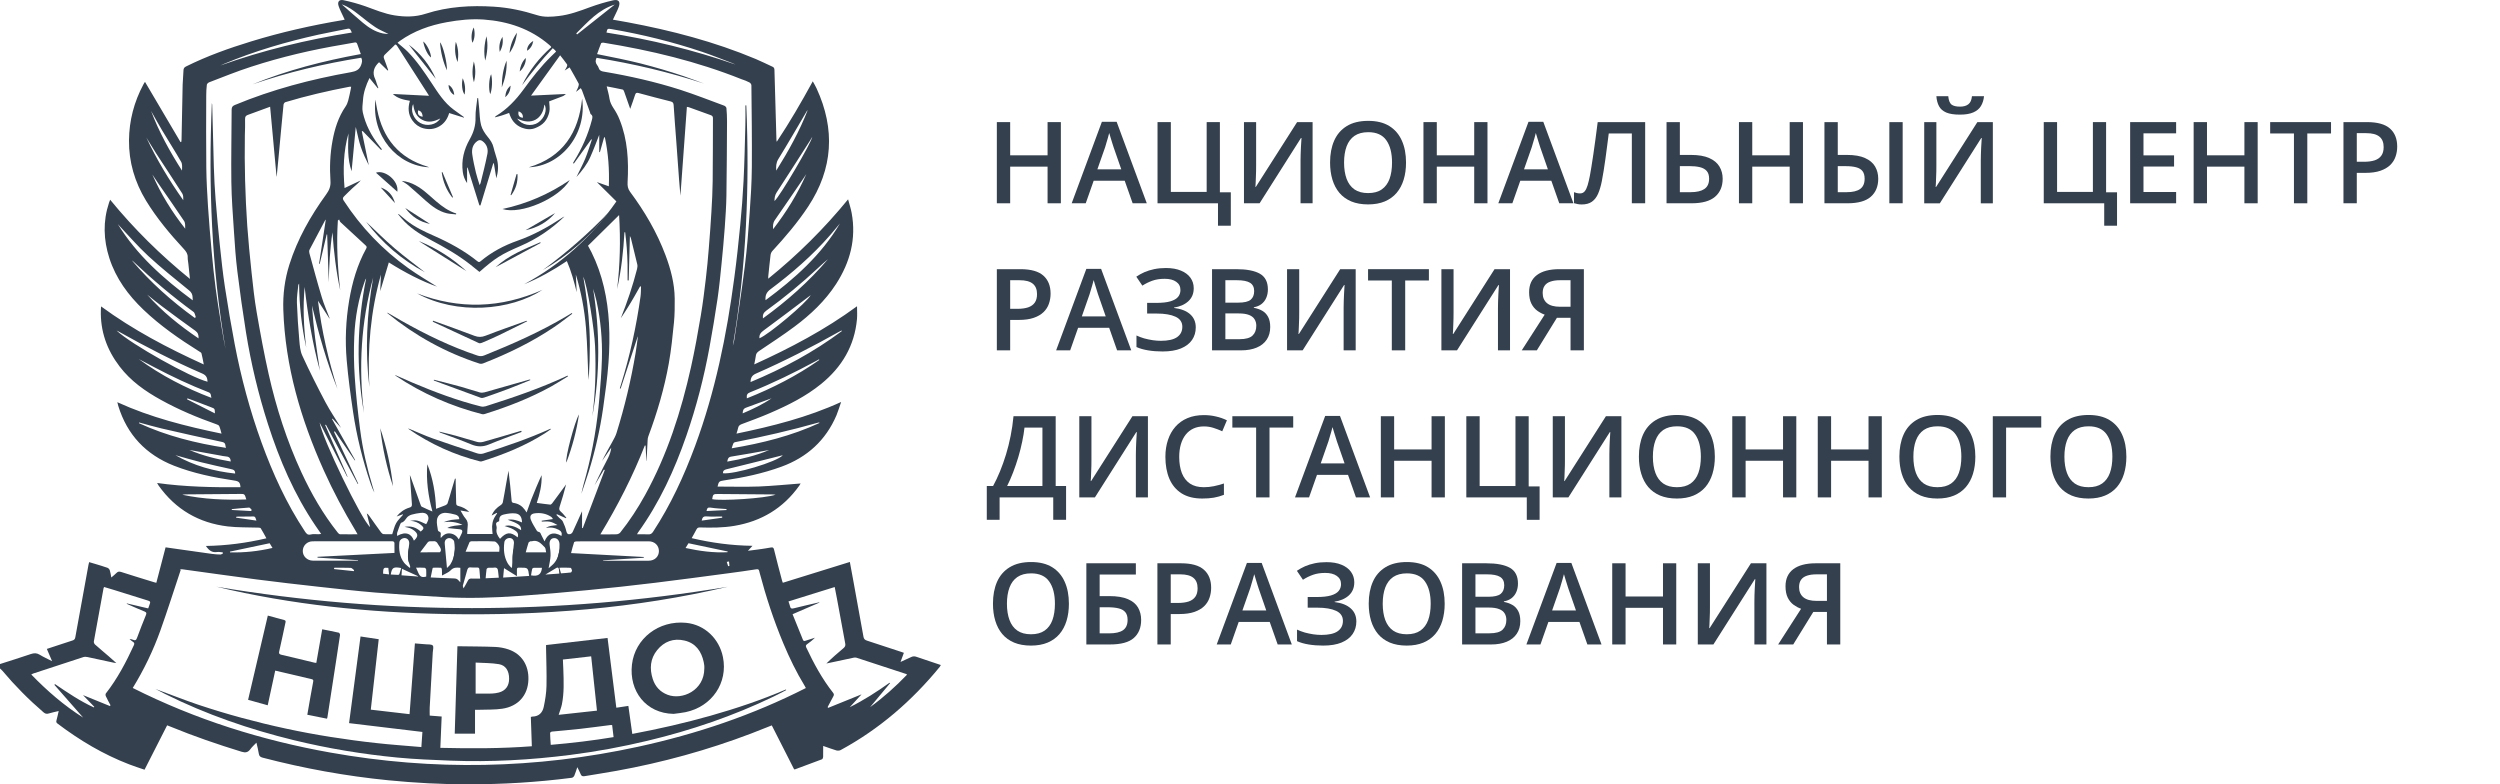 <svg width="102" height="32" viewBox="0 0 102 32" fill="none" xmlns="http://www.w3.org/2000/svg">
<path d="M37.39 26.798C37.31 26.769 37.243 26.774 37.169 26.811C37.037 26.876 36.903 26.934 36.741 27.008C36.795 26.865 36.835 26.751 36.878 26.635C36.84 26.622 36.809 26.61 36.777 26.599C36.312 26.445 35.846 26.289 35.376 26.139C35.287 26.11 35.244 26.07 35.229 25.976C35.094 25.223 34.955 24.468 34.819 23.715C34.772 23.455 34.723 23.198 34.674 22.928C33.754 23.214 32.847 23.495 31.939 23.777C31.925 23.739 31.917 23.719 31.91 23.697C31.798 23.272 31.684 22.85 31.581 22.423C31.561 22.338 31.527 22.325 31.451 22.338C31.279 22.369 31.107 22.394 30.932 22.419C30.804 22.436 30.675 22.452 30.515 22.472C30.59 22.392 30.637 22.34 30.701 22.269C29.849 22.258 29.034 22.148 28.22 21.956C28.291 21.826 28.358 21.715 28.416 21.601C28.448 21.54 28.486 21.518 28.555 21.52C29.025 21.534 29.495 21.534 29.961 21.455C31.064 21.27 31.954 20.736 32.606 19.822C32.63 19.788 32.651 19.75 32.666 19.726C32.096 19.768 31.532 19.826 30.968 19.849C30.404 19.869 29.84 19.853 29.276 19.853C29.323 19.648 29.343 19.63 29.529 19.603C30.33 19.487 31.12 19.319 31.881 19.042C32.928 18.66 33.691 17.97 34.13 16.939C34.199 16.774 34.248 16.6 34.318 16.401C32.935 17.033 31.509 17.389 30.048 17.692C30.075 17.601 30.102 17.532 30.115 17.46C30.131 17.373 30.182 17.335 30.263 17.304C30.65 17.158 31.037 17.018 31.418 16.852C32.158 16.533 32.879 16.173 33.508 15.661C34.347 14.977 34.866 14.111 34.965 13.018C34.98 12.852 34.967 12.687 34.967 12.495C33.653 13.46 32.245 14.198 30.773 14.868C30.8 14.732 30.824 14.62 30.84 14.506C30.851 14.421 30.896 14.374 30.965 14.325C31.453 13.997 31.948 13.675 32.418 13.324C33.071 12.837 33.664 12.28 34.112 11.588C34.685 10.701 34.942 9.742 34.747 8.687C34.714 8.509 34.656 8.334 34.602 8.133C33.615 9.34 32.539 10.403 31.344 11.371C31.344 11.329 31.341 11.306 31.344 11.286C31.375 10.993 31.402 10.701 31.438 10.41C31.444 10.352 31.471 10.287 31.509 10.245C32.037 9.671 32.543 9.081 32.973 8.428C33.991 6.884 34.085 5.273 33.315 3.604C33.273 3.512 33.219 3.423 33.161 3.318C32.695 4.171 32.219 4.992 31.691 5.785C31.677 5.738 31.677 5.693 31.677 5.651C31.65 4.717 31.623 3.783 31.597 2.849C31.594 2.784 31.576 2.748 31.516 2.721C31.288 2.618 31.066 2.504 30.836 2.408C29.153 1.702 27.398 1.244 25.608 0.909C25.411 0.873 25.214 0.838 25.006 0.802C25.031 0.753 25.046 0.717 25.064 0.681C25.125 0.549 25.194 0.422 25.243 0.286C25.322 0.071 25.241 -0.038 25.017 0.013C24.695 0.087 24.377 0.181 24.068 0.295C23.654 0.447 23.245 0.601 22.804 0.652C22.506 0.688 22.202 0.71 21.916 0.619C21.345 0.438 20.765 0.312 20.168 0.274C19.219 0.212 18.281 0.266 17.37 0.56C16.947 0.697 16.529 0.695 16.102 0.628C15.683 0.563 15.296 0.395 14.9 0.254C14.613 0.154 14.318 0.073 14.02 0.009C13.837 -0.032 13.756 0.073 13.817 0.252C13.868 0.402 13.944 0.545 14.011 0.69C14.027 0.726 14.043 0.759 14.063 0.802C14.025 0.811 14.002 0.815 13.982 0.82C12.718 1.032 11.469 1.314 10.243 1.691C9.339 1.968 8.448 2.286 7.598 2.708C7.519 2.746 7.488 2.788 7.486 2.873C7.481 3.068 7.457 3.26 7.452 3.452C7.434 4.201 7.423 4.949 7.407 5.698C7.407 5.727 7.403 5.758 7.398 5.787C7.387 5.791 7.376 5.794 7.365 5.798C6.884 4.98 6.4 4.162 5.917 3.342C5.908 3.354 5.899 3.36 5.895 3.369C5.879 3.394 5.863 3.421 5.85 3.447C5.469 4.16 5.27 4.92 5.263 5.727C5.255 6.612 5.498 7.429 5.957 8.185C6.396 8.904 6.933 9.545 7.504 10.162C7.595 10.263 7.665 10.359 7.658 10.502C7.656 10.593 7.678 10.687 7.687 10.779C7.707 10.969 7.727 11.161 7.75 11.38C6.544 10.401 5.467 9.338 4.494 8.149C4.471 8.205 4.458 8.238 4.447 8.274C4.196 9.029 4.221 9.782 4.462 10.533C4.729 11.362 5.23 12.041 5.852 12.636C6.541 13.293 7.318 13.831 8.121 14.334C8.157 14.356 8.211 14.383 8.22 14.417C8.258 14.557 8.28 14.703 8.314 14.87C6.839 14.2 5.431 13.46 4.124 12.502C4.12 12.566 4.115 12.607 4.115 12.647C4.089 13.507 4.359 14.271 4.879 14.951C5.331 15.545 5.926 15.963 6.57 16.318C7.289 16.716 8.043 17.033 8.817 17.306C8.864 17.322 8.927 17.346 8.943 17.382C8.985 17.474 9.005 17.576 9.039 17.692C7.575 17.389 6.15 17.033 4.787 16.41C4.802 16.475 4.814 16.522 4.827 16.566C5.19 17.744 5.957 18.55 7.096 19C7.886 19.31 8.714 19.48 9.553 19.605C9.748 19.634 9.8 19.681 9.811 19.878C8.678 19.887 7.548 19.864 6.409 19.706C6.438 19.753 6.454 19.786 6.474 19.815C7.166 20.787 8.112 21.337 9.292 21.478C9.701 21.527 10.117 21.511 10.531 21.527C10.569 21.529 10.625 21.531 10.639 21.556C10.719 21.683 10.789 21.817 10.869 21.963C10.05 22.155 9.236 22.262 8.401 22.275C8.517 22.448 8.645 22.555 8.853 22.523C8.929 22.512 9.007 22.53 9.086 22.535C9.088 22.55 9.092 22.566 9.095 22.582C9.061 22.597 9.028 22.624 8.994 22.624C8.88 22.622 8.764 22.615 8.649 22.599C8.206 22.539 7.763 22.474 7.322 22.412C7.132 22.385 6.942 22.358 6.756 22.331C6.629 22.823 6.503 23.299 6.378 23.779C6.326 23.766 6.3 23.759 6.271 23.75C5.825 23.612 5.38 23.478 4.939 23.335C4.858 23.31 4.807 23.321 4.751 23.377C4.691 23.44 4.621 23.493 4.541 23.562C4.518 23.451 4.509 23.357 4.48 23.27C4.467 23.23 4.427 23.183 4.388 23.167C4.221 23.107 4.048 23.058 3.878 23.006C3.798 22.982 3.719 22.959 3.637 22.935C3.625 22.982 3.614 23.013 3.61 23.046C3.431 24.029 3.249 25.013 3.073 25.998C3.059 26.079 3.026 26.112 2.952 26.134C2.708 26.21 2.464 26.293 2.22 26.374C2.119 26.407 2.019 26.441 1.911 26.476C1.983 26.64 2.048 26.791 2.126 26.977C1.934 26.878 1.768 26.805 1.616 26.711C1.495 26.637 1.39 26.642 1.262 26.684C0.844 26.827 0.421 26.957 0 27.093C0 27.153 0 27.212 0 27.272C0.031 27.303 0.065 27.33 0.094 27.363C0.609 27.976 1.168 28.541 1.775 29.062C1.842 29.117 1.898 29.138 1.985 29.111C2.115 29.07 2.247 29.046 2.395 29.01C2.361 29.151 2.339 29.27 2.305 29.388C2.285 29.453 2.298 29.486 2.352 29.526C3.252 30.206 4.212 30.778 5.266 31.184C5.472 31.265 5.684 31.33 5.897 31.404C6.21 30.789 6.512 30.192 6.819 29.593C6.873 29.616 6.917 29.631 6.962 29.649C7.909 30.038 8.878 30.371 9.856 30.671C10.017 30.72 10.115 30.7 10.214 30.568C10.281 30.474 10.37 30.398 10.462 30.3C10.5 30.469 10.54 30.61 10.56 30.753C10.574 30.851 10.623 30.887 10.713 30.912C12.398 31.352 14.108 31.663 15.842 31.835C16.923 31.942 18.006 32 19.091 32C20.51 32.002 21.922 31.915 23.33 31.734C23.368 31.73 23.417 31.685 23.433 31.645C23.477 31.542 23.509 31.433 23.554 31.301C23.607 31.412 23.657 31.495 23.69 31.584C23.721 31.669 23.775 31.68 23.854 31.667C24.288 31.593 24.722 31.529 25.154 31.45C27.031 31.111 28.862 30.606 30.643 29.929C30.923 29.821 31.203 29.71 31.489 29.596C31.796 30.199 32.098 30.793 32.4 31.388C32.42 31.388 32.431 31.39 32.44 31.388C32.807 31.251 33.172 31.117 33.537 30.979C33.561 30.97 33.582 30.916 33.584 30.883C33.588 30.74 33.586 30.597 33.586 30.434C33.781 30.501 33.951 30.566 34.123 30.617C34.177 30.633 34.248 30.628 34.298 30.603C35.875 29.747 37.205 28.597 38.339 27.212C38.357 27.189 38.368 27.165 38.386 27.133C38.046 27.017 37.717 26.912 37.39 26.798ZM31.753 6.495C32.143 5.863 32.514 5.219 32.892 4.578C32.91 4.547 32.928 4.516 32.955 4.491C32.617 5.36 32.165 6.171 31.67 6.962C31.661 6.799 31.659 6.65 31.753 6.495ZM31.686 7.854C32.143 7.155 32.592 6.448 33.044 5.745C33.076 5.695 33.107 5.644 33.141 5.584C33.102 5.829 31.825 8.006 31.599 8.203C31.599 8.071 31.617 7.963 31.686 7.854ZM31.612 8.982C32.013 8.406 32.409 7.823 32.805 7.242C32.836 7.195 32.865 7.148 32.897 7.103C32.545 7.91 32.082 8.652 31.543 9.351C31.532 9.219 31.532 9.101 31.612 8.982ZM31.431 11.805C32.313 11.145 33.143 10.426 33.868 9.595C34.004 9.438 34.136 9.275 34.271 9.116C33.512 10.401 32.425 11.367 31.234 12.249C31.216 12.048 31.276 11.921 31.431 11.805ZM31.265 12.674C32.008 12.137 32.713 11.554 33.382 10.929C33.512 10.808 33.642 10.687 33.781 10.575C33.002 11.492 32.109 12.28 31.127 12.991C31.109 12.841 31.156 12.754 31.265 12.674ZM31.165 13.476C31.773 13.031 32.373 12.571 32.977 12.117C33.006 12.095 33.033 12.075 33.078 12.041C32.912 12.35 31.359 13.655 30.985 13.802C30.97 13.648 31.044 13.563 31.165 13.476ZM6.611 5.313C6.868 5.745 7.141 6.165 7.389 6.6C7.445 6.696 7.43 6.835 7.425 6.96C6.931 6.185 6.488 5.389 6.165 4.529C6.315 4.79 6.456 5.056 6.611 5.313ZM6.373 6.261C6.727 6.806 7.087 7.347 7.436 7.894C7.483 7.968 7.479 8.071 7.477 8.169C6.902 7.356 6.391 6.507 5.968 5.606C6.105 5.825 6.235 6.046 6.373 6.261ZM6.215 7.119C6.291 7.233 6.364 7.349 6.443 7.461C6.799 7.979 7.161 8.493 7.51 9.016C7.564 9.096 7.555 9.219 7.557 9.331C7.018 8.649 6.564 7.916 6.215 7.119ZM6.051 10.446C6.584 10.938 7.154 11.389 7.716 11.849C7.81 11.927 7.85 12.006 7.857 12.117C7.859 12.153 7.862 12.191 7.864 12.254C6.667 11.369 5.581 10.403 4.807 9.145C5.216 9.577 5.608 10.037 6.051 10.446ZM5.378 10.623C5.398 10.638 5.422 10.652 5.44 10.669C6.217 11.405 7.031 12.095 7.895 12.725C7.951 12.765 7.96 12.868 7.989 12.942C7.974 12.951 7.96 12.96 7.944 12.969C7 12.287 6.136 11.516 5.378 10.623ZM8.101 13.807C7.325 13.281 6.615 12.712 6.006 12.021C6.208 12.182 6.407 12.348 6.615 12.502C7.063 12.837 7.51 13.17 7.965 13.492C8.076 13.572 8.108 13.659 8.101 13.807ZM29.761 23.089C29.744 23.093 29.726 23.096 29.708 23.1C29.69 23.042 29.672 22.984 29.652 22.926C29.683 22.919 29.712 22.915 29.744 22.908C29.75 22.968 29.755 23.029 29.761 23.089ZM29.69 22.501C29.688 22.51 29.688 22.519 29.685 22.53C29.11 22.561 28.546 22.483 27.971 22.358C28.016 22.282 28.054 22.222 28.09 22.164C28.627 22.278 29.157 22.389 29.69 22.501ZM28.629 21.241C28.656 21.107 28.701 21.06 28.828 21.069C29.039 21.084 29.251 21.073 29.462 21.073C29.464 21.089 29.466 21.107 29.468 21.122C29.193 21.16 28.918 21.201 28.629 21.241ZM28.826 20.85C28.846 20.734 28.88 20.693 28.992 20.711C29.206 20.745 29.424 20.752 29.641 20.769C29.641 20.783 29.641 20.796 29.641 20.81C29.372 20.821 29.104 20.834 28.826 20.85ZM29.287 20.155C30.032 20.162 30.78 20.166 31.525 20.173C31.565 20.173 31.603 20.18 31.644 20.184C31.221 20.334 29.401 20.448 29.057 20.365C29.086 20.168 29.106 20.153 29.287 20.155ZM29.495 19.308C29.495 19.207 29.544 19.169 29.645 19.145C30.39 18.964 31.136 18.774 31.878 18.588C31.896 18.584 31.914 18.582 31.939 18.575C31.699 18.843 29.941 19.368 29.495 19.308ZM29.672 18.834C29.692 18.723 29.71 18.649 29.837 18.629C30.354 18.548 30.867 18.452 31.382 18.361C30.84 18.591 30.267 18.732 29.672 18.834ZM33.396 17.239C33.403 17.237 33.409 17.241 33.447 17.252C32.295 17.786 31.097 18.081 29.853 18.291C29.878 18.213 29.893 18.153 29.918 18.097C29.927 18.075 29.954 18.048 29.979 18.043C31.127 17.82 32.268 17.558 33.396 17.239ZM30.301 16.866C30.305 16.752 30.325 16.674 30.439 16.633C30.787 16.508 31.131 16.374 31.48 16.251C31.115 16.502 30.717 16.689 30.301 16.866ZM30.471 16.253C30.455 16.104 30.486 16.052 30.616 16.001C31.538 15.632 32.427 15.197 33.3 14.725C33.338 14.705 33.376 14.685 33.414 14.662C33.418 14.671 33.422 14.678 33.427 14.687C32.507 15.333 31.514 15.838 30.471 16.253ZM30.854 15.237C32.013 14.729 33.136 14.153 34.237 13.534C34.269 13.516 34.302 13.501 34.333 13.485C34.338 13.492 34.344 13.501 34.349 13.507C33.201 14.363 31.95 15.036 30.623 15.588C30.623 15.407 30.688 15.308 30.854 15.237ZM30.583 3.367C30.619 3.387 30.657 3.443 30.657 3.481C30.668 4.589 30.683 5.7 30.675 6.808C30.67 7.434 30.632 8.057 30.587 8.681C30.536 9.411 30.48 10.142 30.388 10.866C30.265 11.86 30.106 12.852 29.963 13.845C29.949 13.932 29.929 14.019 29.9 14.104C30.453 10.855 30.587 7.586 30.449 4.301C30.437 4.301 30.424 4.301 30.413 4.301C30.413 4.576 30.419 4.851 30.41 5.126C30.39 5.876 30.375 6.629 30.337 7.38C30.307 7.981 30.26 8.582 30.202 9.181C30.133 9.901 30.055 10.62 29.958 11.34C29.649 13.677 29.18 15.981 28.358 18.2C27.906 19.422 27.363 20.6 26.646 21.695C26.593 21.777 26.539 21.808 26.441 21.802C26.297 21.793 26.152 21.799 25.993 21.799C26.009 21.766 26.015 21.746 26.029 21.73C26.904 20.517 27.521 19.174 28.007 17.768C28.414 16.593 28.723 15.393 28.947 14.171C29.068 13.512 29.177 12.848 29.276 12.187C29.345 11.713 29.392 11.237 29.439 10.761C29.488 10.274 29.533 9.785 29.569 9.295C29.6 8.853 29.632 8.41 29.638 7.97C29.654 6.962 29.656 5.952 29.663 4.942C29.663 4.764 29.654 4.585 29.638 4.408C29.634 4.373 29.585 4.323 29.544 4.31C28.953 4.091 28.365 3.861 27.765 3.666C26.74 3.338 25.691 3.101 24.628 2.922C24.536 2.907 24.46 2.878 24.429 2.779C24.415 2.735 24.391 2.69 24.361 2.652C24.294 2.563 24.283 2.473 24.339 2.359C25.832 2.596 27.295 2.942 28.73 3.412C28.452 3.311 28.177 3.204 27.895 3.108C27.607 3.01 27.316 2.92 27.025 2.833C26.736 2.748 26.447 2.668 26.156 2.594C25.861 2.52 25.566 2.453 25.268 2.391C24.975 2.328 24.679 2.272 24.361 2.207C24.415 2.058 24.464 1.912 24.523 1.769C24.532 1.749 24.585 1.736 24.614 1.74C26.543 2.053 28.434 2.504 30.252 3.231C30.368 3.269 30.48 3.311 30.583 3.367ZM23.299 22.566C23.337 22.421 23.372 22.271 23.422 22.126C23.428 22.103 23.493 22.088 23.534 22.088C24.229 22.085 24.928 22.085 25.623 22.085C25.903 22.085 26.183 22.085 26.463 22.085C26.707 22.085 26.881 22.251 26.884 22.481C26.884 22.711 26.709 22.877 26.465 22.877C25.847 22.877 25.228 22.877 24.61 22.877C24.608 22.872 24.608 22.865 24.605 22.861C25.158 22.825 25.713 22.792 26.266 22.756C26.266 22.745 26.268 22.733 26.268 22.725C25.277 22.669 24.292 22.617 23.299 22.566ZM21.45 22.535C21.492 22.387 21.524 22.264 21.564 22.141C21.573 22.117 21.611 22.099 21.64 22.085C21.656 22.079 21.678 22.088 21.696 22.083C21.945 22.012 22.083 22.186 22.227 22.331C22.267 22.374 22.265 22.461 22.282 22.535C21.998 22.535 21.732 22.535 21.45 22.535ZM22.112 23.167C22.088 23.435 21.951 23.529 21.667 23.475C21.68 23.388 21.692 23.301 21.712 23.216C21.716 23.196 21.75 23.169 21.772 23.167C21.884 23.165 21.998 23.167 22.112 23.167ZM18.997 22.51C19.051 22.376 19.098 22.253 19.152 22.13C19.161 22.108 19.201 22.085 19.226 22.085C19.541 22.083 19.859 22.072 20.174 22.092C20.244 22.097 20.324 22.2 20.362 22.275C20.394 22.336 20.369 22.427 20.369 22.51C19.917 22.51 19.465 22.51 18.997 22.51ZM20.351 23.569C20.166 23.578 19.998 23.585 19.814 23.594C19.828 23.46 19.834 23.339 19.852 23.221C19.857 23.198 19.899 23.167 19.928 23.165C20.002 23.156 20.078 23.172 20.15 23.16C20.271 23.142 20.315 23.196 20.322 23.31C20.327 23.388 20.34 23.466 20.351 23.569ZM19.59 23.607C19.46 23.607 19.346 23.61 19.232 23.605C19.163 23.603 19.123 23.627 19.091 23.688C19.042 23.786 18.984 23.882 18.912 24.007C18.899 23.949 18.879 23.916 18.885 23.891C18.941 23.685 19.004 23.482 19.058 23.276C19.08 23.192 19.109 23.136 19.212 23.151C19.275 23.16 19.337 23.154 19.402 23.154C19.555 23.154 19.555 23.154 19.566 23.312C19.57 23.404 19.579 23.491 19.59 23.607ZM20.262 21.567C20.266 21.54 20.266 21.509 20.259 21.482C20.221 21.341 20.233 21.317 20.365 21.265C20.365 21.093 20.407 21.022 20.582 20.986C20.727 20.955 20.884 20.93 21.029 20.948C21.217 20.973 21.293 21.096 21.298 21.315C21.11 21.232 20.924 21.172 20.712 21.207C20.832 21.254 20.949 21.286 21.052 21.341C21.155 21.397 21.271 21.46 21.262 21.63C21.038 21.487 20.814 21.399 20.588 21.462C20.694 21.502 20.832 21.531 20.949 21.601C21.105 21.692 21.17 21.766 21.121 21.925C20.832 21.69 20.662 21.701 20.4 21.985C20.302 21.858 20.228 21.733 20.262 21.567ZM20.969 22.162C20.962 22.287 20.938 22.412 20.926 22.537C20.911 22.74 20.902 22.944 20.89 23.147C20.882 23.154 20.873 23.163 20.864 23.169C20.81 23.102 20.743 23.042 20.705 22.968C20.562 22.704 20.539 22.419 20.577 22.126C20.591 22.018 20.698 21.945 20.801 21.951C20.906 21.96 20.976 22.039 20.969 22.162ZM20.564 23.18C20.738 23.288 20.904 23.39 21.09 23.507C21.09 23.397 21.092 23.321 21.09 23.247C21.087 23.187 21.108 23.156 21.172 23.16C21.19 23.163 21.21 23.16 21.228 23.16C21.544 23.16 21.544 23.16 21.589 23.498C21.242 23.52 20.895 23.542 20.528 23.565C20.541 23.424 20.553 23.303 20.564 23.18ZM22.104 21.281C22.213 21.281 22.327 21.265 22.435 21.286C22.542 21.306 22.645 21.364 22.746 21.422C22.58 21.449 22.412 21.438 22.273 21.543C22.459 21.502 22.636 21.529 22.802 21.619C22.9 21.672 22.94 21.748 22.909 21.866C22.58 21.674 22.345 21.766 22.218 22.09C22.164 21.985 22.119 21.904 22.081 21.82C22.056 21.766 22.045 21.71 21.971 21.699C21.945 21.695 21.913 21.674 21.9 21.65C21.815 21.505 21.721 21.364 21.66 21.21C21.602 21.06 21.658 20.964 21.815 20.944C22.05 20.912 22.28 20.95 22.484 21.084C22.504 21.098 22.522 21.12 22.538 21.14C22.547 21.151 22.551 21.165 22.558 21.178C22.403 21.201 22.253 21.223 22.101 21.245C22.101 21.256 22.101 21.268 22.104 21.281ZM22.699 23.172C22.746 23.145 22.795 23.151 22.802 23.223C22.806 23.276 22.813 23.332 22.82 23.402C22.629 23.415 22.441 23.428 22.251 23.442C22.406 23.35 22.551 23.259 22.699 23.172ZM22.618 22.966C22.558 23.042 22.475 23.1 22.383 23.185C22.415 22.991 22.455 22.836 22.462 22.68C22.468 22.532 22.446 22.385 22.426 22.238C22.406 22.081 22.466 21.969 22.589 21.956C22.723 21.94 22.824 22.043 22.828 22.202C22.837 22.474 22.799 22.742 22.618 22.966ZM23.276 23.167C23.301 23.169 23.332 23.232 23.337 23.27C23.341 23.297 23.31 23.355 23.29 23.357C23.157 23.375 23.026 23.381 22.887 23.393C22.867 23.317 22.849 23.25 22.824 23.163C22.987 23.16 23.131 23.156 23.276 23.167ZM27.528 12.18C27.521 11.568 27.367 10.985 27.154 10.415C26.803 9.478 26.302 8.625 25.706 7.825C25.612 7.698 25.599 7.579 25.606 7.434C25.653 6.565 25.61 5.702 25.279 4.88C25.214 4.714 25.127 4.556 25.028 4.408C24.95 4.288 24.89 4.171 24.867 4.026C24.845 3.865 24.796 3.709 24.753 3.523C24.981 3.568 25.196 3.608 25.409 3.655C25.433 3.66 25.454 3.709 25.467 3.742C25.547 3.964 25.623 4.187 25.713 4.442C25.787 4.234 25.852 4.055 25.91 3.874C25.935 3.796 25.966 3.771 26.053 3.796C26.49 3.917 26.928 4.028 27.367 4.14C27.454 4.162 27.479 4.203 27.485 4.294C27.515 4.768 27.553 5.244 27.589 5.718C27.613 6.044 27.638 6.37 27.66 6.696C27.691 7.125 27.721 7.557 27.761 7.986C27.848 6.781 27.935 5.575 28.025 4.361C28.063 4.368 28.088 4.368 28.11 4.377C28.408 4.484 28.703 4.594 29 4.699C29.063 4.721 29.088 4.757 29.088 4.822C29.083 5.682 29.088 6.542 29.077 7.403C29.072 7.818 29.05 8.236 29.025 8.652C28.996 9.148 28.958 9.646 28.918 10.142C28.884 10.549 28.849 10.955 28.799 11.362C28.739 11.867 28.678 12.372 28.593 12.873C28.475 13.574 28.349 14.274 28.195 14.969C27.79 16.79 27.224 18.555 26.32 20.197C26.022 20.736 25.688 21.25 25.304 21.73C25.272 21.768 25.207 21.797 25.158 21.799C24.95 21.806 24.742 21.802 24.494 21.802C25.205 20.626 25.816 19.431 26.308 18.177C26.32 18.177 26.329 18.18 26.34 18.18C26.351 18.387 26.362 18.593 26.371 18.801C26.373 18.801 26.376 18.801 26.38 18.801C26.393 18.521 26.407 18.242 26.423 17.965C26.425 17.912 26.431 17.853 26.452 17.802C26.814 16.832 27.107 15.84 27.288 14.821C27.387 14.267 27.443 13.704 27.499 13.143C27.53 12.821 27.53 12.499 27.528 12.18ZM28.642 2.113C29.061 2.254 29.471 2.422 29.885 2.578C29.925 2.594 29.965 2.614 30.005 2.632C28.291 2.037 26.537 1.608 24.744 1.329C24.778 1.164 24.784 1.159 24.966 1.191C26.212 1.407 27.441 1.709 28.642 2.113ZM25.082 0.187C24.57 0.594 24.057 1.001 23.545 1.405C23.534 1.392 23.522 1.376 23.511 1.363C23.979 0.9 24.415 0.393 25.082 0.187ZM16.207 1.879C16.357 2.113 16.506 2.35 16.657 2.585C16.932 3.014 17.207 3.441 17.482 3.87C17.489 3.881 17.496 3.894 17.502 3.908C17.006 3.883 16.515 3.859 16.028 3.834C16.213 4.013 16.459 4.069 16.724 4.113C16.639 4.397 16.65 4.668 16.824 4.913C16.936 5.072 17.084 5.181 17.27 5.233C17.5 5.295 17.726 5.275 17.937 5.148C18.14 5.025 18.261 4.837 18.326 4.612C18.532 4.676 18.727 4.739 18.924 4.799C18.926 4.793 18.928 4.786 18.932 4.779C18.791 4.676 18.65 4.576 18.509 4.473C18.12 4.185 17.869 3.783 17.608 3.387C17.31 2.938 17.01 2.487 16.627 2.102C16.502 1.977 16.361 1.868 16.218 1.745C16.249 1.72 16.28 1.693 16.312 1.671C16.889 1.262 17.54 1.03 18.232 0.905C18.729 0.815 19.23 0.762 19.734 0.797C20.727 0.869 21.64 1.171 22.41 1.832C22.432 1.852 22.455 1.872 22.475 1.892C22.482 1.899 22.486 1.91 22.493 1.924C21.996 2.366 21.591 2.878 21.298 3.479C21.692 2.956 22.095 2.444 22.553 1.966C22.589 1.997 22.616 2.02 22.643 2.046C22.659 2.062 22.67 2.08 22.688 2.105C22.625 2.165 22.564 2.225 22.504 2.283C22.072 2.703 21.705 3.177 21.352 3.662C21.043 4.082 20.689 4.457 20.239 4.73C20.221 4.741 20.203 4.757 20.192 4.788C20.288 4.764 20.385 4.741 20.479 4.71C20.575 4.681 20.667 4.643 20.772 4.607C20.855 4.886 21.014 5.101 21.291 5.21C21.47 5.28 21.66 5.298 21.837 5.226C21.974 5.173 22.117 5.09 22.213 4.98C22.312 4.869 22.381 4.714 22.412 4.567C22.444 4.424 22.41 4.268 22.406 4.136C22.589 4.066 22.777 3.997 22.965 3.923C23.012 3.906 23.048 3.865 23.09 3.834C22.609 3.856 22.135 3.879 21.667 3.901C22.059 3.358 22.45 2.813 22.853 2.256C22.952 2.384 23.048 2.5 23.135 2.625C23.151 2.648 23.14 2.694 23.126 2.726C23.108 2.77 23.079 2.808 23.039 2.878C23.117 2.829 23.171 2.793 23.24 2.75C23.366 2.972 23.491 3.186 23.607 3.405C23.628 3.441 23.605 3.503 23.592 3.55C23.574 3.608 23.54 3.662 23.5 3.749C23.581 3.687 23.634 3.644 23.695 3.597C23.715 3.631 23.735 3.658 23.746 3.687C23.856 3.982 23.963 4.279 24.07 4.574C24.082 4.6 24.082 4.643 24.102 4.656C24.2 4.726 24.171 4.808 24.147 4.902C23.99 5.499 23.746 6.057 23.419 6.58C23.404 6.603 23.392 6.629 23.379 6.652C23.39 6.658 23.401 6.667 23.413 6.674C23.65 6.346 23.887 6.015 24.122 5.686C24.131 5.689 24.14 5.691 24.149 5.695C24.062 5.952 23.983 6.216 23.88 6.466C23.777 6.719 23.645 6.958 23.518 7.224C23.753 6.962 23.954 6.703 24.088 6.399C24.221 6.1 24.335 5.791 24.449 5.503C24.449 5.722 24.449 5.961 24.449 6.203C24.458 6.205 24.467 6.207 24.476 6.209C24.534 6.008 24.59 5.805 24.648 5.604C24.659 5.604 24.668 5.604 24.679 5.604C24.818 6.256 24.867 6.915 24.84 7.601C24.661 7.539 24.5 7.481 24.352 7.429C24.612 7.686 24.878 7.95 25.149 8.218C24.142 9.666 22.898 10.783 21.381 11.599C21.994 11.351 22.567 11.027 23.128 10.652C23.307 11.067 23.424 11.494 23.529 11.923C23.518 11.682 23.504 11.44 23.493 11.199C23.712 11.912 23.849 12.645 23.909 13.384C23.968 14.124 23.979 14.868 24.008 15.503C24.037 15.366 24.093 14.22 24.05 13.454C24.012 12.734 23.925 12.019 23.797 11.288C23.972 11.668 24.25 13.445 24.279 14.124C24.319 15.08 24.292 16.035 24.167 16.984C24.489 15.255 24.478 13.523 24.2 11.784C24.225 11.865 24.25 11.948 24.272 12.028C24.297 12.113 24.319 12.2 24.339 12.287C24.507 13.06 24.579 13.845 24.558 14.633C24.545 15.165 24.498 15.695 24.456 16.224C24.368 17.288 24.191 18.336 23.918 19.366C23.849 19.625 23.771 19.884 23.719 20.148C23.82 19.844 23.927 19.54 24.023 19.234C24.285 18.387 24.482 17.523 24.608 16.645C24.695 16.028 24.782 15.409 24.827 14.788C24.865 14.258 24.876 13.724 24.847 13.194C24.791 12.187 24.587 11.21 24.135 10.296C24.111 10.247 24.084 10.198 24.057 10.149C24.032 10.104 24.008 10.059 23.99 10.026C24.413 9.608 24.829 9.197 25.259 8.775C25.322 9.791 25.299 10.794 25.178 11.796C25.348 11.031 25.433 10.256 25.478 9.476C25.487 9.476 25.496 9.476 25.507 9.476C25.53 9.688 25.557 9.901 25.572 10.115C25.588 10.339 25.599 10.56 25.604 10.783C25.608 11.002 25.606 11.221 25.606 11.44C25.622 11.44 25.635 11.44 25.651 11.44C25.666 10.844 25.684 10.247 25.7 9.63C25.718 9.671 25.735 9.695 25.742 9.724C25.83 10.079 25.919 10.435 26.002 10.792C26.015 10.85 26.006 10.917 25.991 10.978C25.816 11.662 25.592 12.327 25.328 12.984C25.42 12.846 25.514 12.707 25.601 12.566C25.693 12.421 25.778 12.274 25.865 12.126C25.95 11.979 26.033 11.831 26.116 11.684C26.129 11.686 26.14 11.688 26.154 11.691C26.147 11.825 26.152 11.959 26.134 12.091C25.964 13.315 25.7 14.52 25.333 15.699C25.317 15.748 25.304 15.795 25.288 15.845C25.299 15.849 25.31 15.851 25.322 15.856C25.554 15.15 25.787 14.444 26.017 13.737C26.02 13.737 26.024 13.737 26.026 13.737C25.995 13.959 25.968 14.182 25.932 14.403C25.747 15.507 25.487 16.595 25.154 17.666C25.116 17.788 25.051 17.902 24.988 18.017C24.845 18.278 24.695 18.537 24.563 18.808C24.688 18.627 24.814 18.445 24.939 18.265C24.91 18.559 24.746 18.796 24.623 19.049C24.5 19.301 24.37 19.549 24.256 19.806C24.384 19.592 24.511 19.375 24.639 19.161C24.65 19.165 24.664 19.172 24.675 19.176C24.375 19.967 24.077 20.758 23.777 21.549C23.768 21.547 23.757 21.543 23.748 21.54C23.748 21.319 23.748 21.096 23.748 20.857C23.616 21.149 23.493 21.431 23.363 21.708C23.346 21.744 23.303 21.782 23.265 21.791C23.178 21.813 23.131 21.779 23.108 21.679C23.077 21.54 23.023 21.404 22.961 21.274C22.934 21.216 22.864 21.176 22.815 21.127C22.777 21.089 22.739 21.049 22.701 21.009C22.708 21 22.717 20.988 22.723 20.979C22.846 21.033 22.967 21.089 23.09 21.143C23.095 21.136 23.102 21.129 23.106 21.122C23.034 21.042 22.97 20.95 22.887 20.881C22.811 20.819 22.804 20.765 22.833 20.673C22.931 20.374 23.019 20.072 23.097 19.764C22.981 19.922 22.862 20.081 22.746 20.242C22.674 20.34 22.602 20.441 22.526 20.539C22.509 20.562 22.473 20.591 22.448 20.588C22.269 20.57 22.09 20.544 21.9 20.519C22.018 20.164 22.115 19.788 22.097 19.386C22.025 19.547 21.951 19.708 21.884 19.871C21.812 20.039 21.743 20.206 21.678 20.376C21.613 20.544 21.555 20.716 21.486 20.908C21.454 20.861 21.434 20.83 21.412 20.798C21.305 20.651 21.163 20.555 20.982 20.524C20.931 20.515 20.882 20.512 20.875 20.439C20.839 20.027 20.799 19.619 20.747 19.205C20.718 19.368 20.687 19.532 20.658 19.695C20.611 19.96 20.568 20.229 20.515 20.494C20.506 20.537 20.468 20.584 20.43 20.608C20.271 20.711 20.139 20.836 20.058 21.035C20.139 20.993 20.201 20.959 20.264 20.926C20.271 20.93 20.277 20.937 20.284 20.941C20.233 21.026 20.17 21.107 20.134 21.198C20.101 21.283 20.083 21.379 20.078 21.473C20.074 21.574 20.089 21.679 20.098 21.788C19.752 21.788 19.416 21.788 19.062 21.788C19.067 21.688 19.067 21.59 19.08 21.491C19.096 21.364 19.082 21.256 18.991 21.151C18.91 21.06 18.859 20.944 18.787 20.828C18.897 20.845 19.015 20.866 19.147 20.888C19.017 20.756 18.867 20.684 18.704 20.644C18.626 20.626 18.615 20.591 18.612 20.524C18.608 20.251 18.599 19.981 18.592 19.708C18.59 19.65 18.592 19.59 18.592 19.532C18.583 19.529 18.574 19.529 18.563 19.527C18.516 19.686 18.467 19.844 18.42 20.003C18.368 20.18 18.319 20.36 18.261 20.535C18.25 20.566 18.21 20.597 18.176 20.613C18.051 20.664 17.923 20.711 17.791 20.76C17.767 20.142 17.668 19.529 17.435 18.939C17.381 19.599 17.473 20.244 17.643 20.87C17.493 20.803 17.348 20.743 17.207 20.673C17.18 20.66 17.167 20.615 17.155 20.582C17.021 20.213 16.892 19.842 16.759 19.471C16.75 19.444 16.739 19.42 16.721 19.38C16.75 19.786 16.777 20.175 16.806 20.564C16.813 20.646 16.793 20.687 16.703 20.711C16.495 20.772 16.312 20.906 16.182 21.073C16.276 21.04 16.354 21.013 16.433 20.984C16.437 20.991 16.439 20.995 16.444 21.002C16.348 21.116 16.233 21.218 16.162 21.346C16.088 21.48 16.057 21.636 16.003 21.795C15.889 21.795 15.77 21.799 15.652 21.793C15.616 21.791 15.573 21.757 15.549 21.724C15.385 21.502 15.229 21.277 15.068 21.051C15.041 21.013 15.012 20.975 14.965 20.946C15.009 21.129 15.054 21.315 15.101 21.505C14.757 21.225 13.15 17.896 13.04 17.239C13.418 17.985 13.792 18.72 14.164 19.453C14.168 19.451 14.175 19.449 14.179 19.444C13.875 18.743 13.57 18.043 13.266 17.342C13.277 17.337 13.286 17.333 13.297 17.326C13.729 18.133 14.164 18.939 14.595 19.746C14.602 19.741 14.609 19.739 14.616 19.735C14.287 19.029 13.955 18.323 13.626 17.619C13.638 17.612 13.649 17.605 13.662 17.599C13.933 17.994 14.204 18.39 14.475 18.785C14.481 18.781 14.486 18.778 14.492 18.774C14.177 18.215 13.861 17.654 13.546 17.096C13.553 17.091 13.562 17.085 13.568 17.08C13.682 17.203 13.794 17.328 13.917 17.46C13.7 17.105 13.47 16.772 13.282 16.417C12.948 15.786 12.628 15.15 12.331 14.504C12.246 14.318 12.23 14.095 12.212 13.885C12.167 13.373 12.132 12.861 12.114 12.35C12.105 12.115 12.147 11.876 12.17 11.639C12.172 11.617 12.185 11.595 12.203 11.572C12.212 12.453 12.304 13.322 12.494 14.18C12.393 13.357 12.353 12.535 12.429 11.708C12.559 12.861 12.747 14.005 13.053 15.125C12.989 14.687 12.915 14.249 12.859 13.809C12.801 13.364 12.76 12.917 12.729 12.468C13.002 13.623 13.326 14.761 13.767 15.865C13.4 14.689 13.123 13.496 12.973 12.269C13.13 12.511 13.284 12.752 13.441 12.995C13.443 12.993 13.447 12.991 13.45 12.989C13.342 12.703 13.217 12.424 13.13 12.131C12.948 11.532 12.787 10.926 12.622 10.325C12.61 10.283 12.61 10.225 12.63 10.187C12.836 9.791 13.045 9.398 13.255 9.005C13.264 8.987 13.282 8.971 13.293 8.956C13.201 9.559 13.11 10.16 13.018 10.761C13.027 10.763 13.036 10.763 13.045 10.765C13.139 10.366 13.235 9.963 13.329 9.563C13.335 9.566 13.342 9.568 13.349 9.57C13.369 10.22 13.391 10.87 13.412 11.521C13.432 10.837 13.459 10.155 13.564 9.478C13.62 10.274 13.711 11.065 13.882 11.845C13.772 10.897 13.723 9.948 13.785 8.996C13.803 8.982 13.819 8.969 13.837 8.956C13.855 8.994 13.864 9.038 13.893 9.065C14.231 9.38 14.569 9.695 14.911 10.006C14.96 10.05 14.976 10.082 14.94 10.144C14.575 10.806 14.372 11.518 14.246 12.258C14.11 13.069 14.074 13.887 14.146 14.705C14.206 15.407 14.302 16.106 14.405 16.803C14.553 17.802 14.797 18.781 15.123 19.735C15.166 19.858 15.211 19.978 15.276 20.095C15.253 20.019 15.231 19.943 15.206 19.864C14.976 19.1 14.795 18.325 14.694 17.534C14.602 16.823 14.521 16.11 14.475 15.398C14.437 14.846 14.43 14.289 14.454 13.735C14.488 12.955 14.624 12.187 14.891 11.449C14.902 11.42 14.915 11.391 14.938 11.362C14.571 13.188 14.524 15.018 14.851 16.852C14.622 14.984 14.732 13.141 15.226 11.322C14.965 12.803 14.889 14.294 15.07 15.791C14.985 14.238 15.121 12.705 15.542 11.203C15.533 11.434 15.522 11.664 15.513 11.88C15.625 11.505 15.741 11.116 15.864 10.707C16.524 11.121 17.185 11.465 17.831 11.695C17.473 11.467 17.055 11.224 16.661 10.942C15.607 10.189 14.727 9.266 14.02 8.18C13.973 8.106 13.985 8.064 14.04 8.01C14.152 7.903 14.26 7.787 14.376 7.682C14.49 7.577 14.613 7.479 14.723 7.358C14.508 7.461 14.291 7.563 14.058 7.673C13.993 6.915 14.011 6.174 14.217 5.443C14.201 5.961 14.168 6.482 14.345 6.987C14.401 6.393 14.457 5.796 14.515 5.179C14.586 5.47 14.636 5.738 14.721 5.995C14.806 6.254 14.929 6.5 15.047 6.743C14.951 6.281 14.857 5.818 14.761 5.358C14.772 5.354 14.786 5.351 14.797 5.347C15.047 5.604 15.298 5.861 15.549 6.12C15.56 6.111 15.571 6.1 15.582 6.091C15.542 6.037 15.499 5.986 15.459 5.932C15.144 5.528 14.913 5.081 14.801 4.58C14.765 4.424 14.799 4.25 14.81 4.082C14.83 3.771 14.931 3.481 15.074 3.184C15.193 3.329 15.305 3.465 15.415 3.602C15.421 3.597 15.43 3.593 15.437 3.59C15.415 3.532 15.392 3.474 15.372 3.416C15.352 3.356 15.338 3.293 15.312 3.237C15.173 2.958 15.258 2.73 15.466 2.538C15.58 2.648 15.699 2.764 15.817 2.878C15.824 2.873 15.831 2.869 15.84 2.864C15.784 2.706 15.73 2.547 15.67 2.393C15.643 2.324 15.652 2.277 15.703 2.227C15.831 2.107 15.958 1.986 16.081 1.863C16.122 1.794 16.164 1.81 16.207 1.879ZM17.232 4.891C17.48 5.021 17.72 4.958 17.963 4.833C17.809 5.092 17.424 5.173 17.147 5.018C16.874 4.866 16.728 4.502 16.858 4.247C16.892 4.527 16.981 4.761 17.232 4.891ZM17.059 4.504C17.169 4.52 17.236 4.609 17.245 4.761C17.082 4.741 17.026 4.661 17.059 4.504ZM22.211 4.265C22.343 4.466 22.218 4.826 21.956 5C21.685 5.181 21.289 5.11 21.099 4.835C21.678 5.135 22.146 4.857 22.211 4.265ZM21.161 4.54C21.284 4.592 21.34 4.674 21.338 4.802C21.188 4.799 21.119 4.703 21.161 4.54ZM18.758 21.594C18.856 21.605 18.883 21.661 18.845 21.748C18.809 21.828 18.771 21.904 18.72 22.007C18.626 21.855 18.512 21.782 18.362 21.764C18.207 21.746 18.093 21.82 17.983 21.951C17.981 21.9 17.975 21.871 17.979 21.844C17.99 21.775 17.997 21.712 17.91 21.686C17.892 21.679 17.869 21.654 17.867 21.636C17.849 21.496 17.809 21.35 17.827 21.212C17.852 21.02 18.004 20.912 18.201 20.926C18.328 20.935 18.458 20.964 18.581 20.997C18.664 21.02 18.735 21.071 18.738 21.183C18.626 21.194 18.516 21.196 18.409 21.214C18.306 21.232 18.203 21.265 18.104 21.303C18.371 21.272 18.626 21.294 18.87 21.413C18.648 21.444 18.422 21.442 18.248 21.543C18.407 21.56 18.581 21.576 18.758 21.594ZM12.955 22.718C12.955 22.729 12.955 22.74 12.955 22.751C13.506 22.787 14.056 22.821 14.607 22.856C14.607 22.863 14.607 22.868 14.607 22.874C14.201 22.874 13.794 22.874 13.389 22.874C13.181 22.874 12.971 22.874 12.763 22.874C12.532 22.872 12.351 22.695 12.353 22.477C12.355 22.26 12.532 22.085 12.758 22.085C13.832 22.083 14.904 22.085 15.978 22.083C16.037 22.083 16.088 22.09 16.093 22.157C16.097 22.289 16.095 22.423 16.095 22.559C15.054 22.613 14.005 22.664 12.955 22.718ZM15.873 23.435C15.777 23.424 15.703 23.415 15.629 23.406C15.632 23.169 15.649 23.149 15.844 23.169C15.853 23.25 15.862 23.335 15.873 23.435ZM14.448 23.263C14.443 23.276 14.439 23.29 14.434 23.303C14.166 23.274 13.897 23.247 13.629 23.218C13.631 23.201 13.633 23.183 13.635 23.165C13.861 23.165 14.085 23.16 14.311 23.169C14.356 23.169 14.401 23.23 14.448 23.263ZM9.999 4.853C9.997 4.759 10.032 4.714 10.12 4.685C10.415 4.58 10.71 4.471 11.021 4.355C11.111 5.318 11.196 6.258 11.283 7.201C11.286 7.201 11.288 7.201 11.29 7.201C11.315 6.944 11.339 6.688 11.364 6.431C11.4 6.046 11.435 5.662 11.471 5.278C11.503 4.94 11.532 4.605 11.568 4.268C11.572 4.232 11.61 4.178 11.641 4.169C12.503 3.91 13.376 3.707 14.258 3.539C14.275 3.537 14.293 3.539 14.327 3.539C14.32 3.575 14.318 3.606 14.311 3.637C14.278 3.794 14.248 3.95 14.206 4.104C14.184 4.187 14.15 4.272 14.101 4.343C13.805 4.773 13.655 5.253 13.564 5.758C13.465 6.296 13.447 6.839 13.483 7.38C13.499 7.606 13.432 7.762 13.306 7.934C12.669 8.815 12.136 9.753 11.807 10.794C11.617 11.396 11.539 12.006 11.559 12.638C11.635 14.942 12.273 17.103 13.208 19.187C13.588 20.037 14.027 20.854 14.506 21.652C14.53 21.692 14.553 21.733 14.589 21.799C14.329 21.799 14.103 21.802 13.875 21.797C13.844 21.797 13.805 21.762 13.783 21.733C13.181 20.977 12.704 20.148 12.299 19.274C11.704 17.987 11.272 16.645 10.961 15.264C10.773 14.428 10.619 13.585 10.473 12.743C10.379 12.202 10.321 11.655 10.263 11.11C10.196 10.477 10.133 9.845 10.088 9.213C10.005 7.984 9.97 6.752 9.99 5.519C9.999 5.293 10.003 5.074 9.999 4.853ZM16.37 23.176C16.345 23.261 16.321 23.346 16.294 23.426C16.29 23.44 16.26 23.455 16.242 23.455C16.144 23.453 16.043 23.444 15.943 23.44C15.99 23.154 16.052 23.116 16.37 23.176ZM16.209 21.724C16.245 21.61 16.29 21.496 16.332 21.384C16.341 21.361 16.359 21.33 16.379 21.324C16.491 21.292 16.536 21.201 16.601 21.118C16.645 21.06 16.724 21.02 16.795 20.997C16.916 20.962 17.041 20.941 17.167 20.926C17.283 20.91 17.404 20.935 17.458 21.044C17.516 21.165 17.451 21.279 17.388 21.386C17.028 21.218 16.983 21.21 16.733 21.25C16.918 21.259 17.061 21.317 17.182 21.422C17.31 21.531 17.308 21.574 17.165 21.688C16.985 21.52 16.773 21.447 16.504 21.496C16.592 21.516 16.661 21.525 16.724 21.549C16.784 21.574 16.847 21.605 16.898 21.648C17.07 21.786 17.068 21.896 16.887 22.059C16.795 21.797 16.574 21.654 16.202 21.866C16.202 21.813 16.195 21.766 16.209 21.724ZM16.294 22.128C16.303 22.021 16.426 21.94 16.531 21.954C16.641 21.969 16.708 22.065 16.695 22.195C16.683 22.305 16.663 22.416 16.652 22.526C16.634 22.72 16.657 22.91 16.73 23.093C16.737 23.109 16.737 23.127 16.739 23.145C16.73 23.151 16.721 23.16 16.712 23.167C16.639 23.1 16.553 23.04 16.491 22.964C16.298 22.716 16.269 22.425 16.294 22.128ZM16.401 23.207C16.621 23.308 16.84 23.408 17.057 23.509C17.057 23.513 17.057 23.518 17.057 23.522C16.838 23.507 16.618 23.491 16.381 23.473C16.39 23.377 16.397 23.288 16.401 23.207ZM16.974 23.16C17.106 23.16 17.214 23.156 17.321 23.165C17.346 23.167 17.386 23.209 17.388 23.236C17.397 23.332 17.39 23.428 17.39 23.524C17.216 23.569 17.144 23.536 17.073 23.384C17.044 23.314 17.012 23.247 16.974 23.16ZM17.142 22.535C17.252 22.389 17.352 22.255 17.455 22.123C17.471 22.103 17.502 22.09 17.527 22.085C17.572 22.079 17.616 22.088 17.661 22.083C17.76 22.07 17.82 22.099 17.869 22.197C17.914 22.284 17.997 22.351 17.988 22.461C17.986 22.488 17.957 22.532 17.939 22.532C17.675 22.535 17.411 22.535 17.142 22.535ZM17.648 23.192C17.65 23.18 17.666 23.163 17.675 23.163C17.782 23.16 17.89 23.158 17.997 23.165C18.01 23.165 18.028 23.216 18.03 23.245C18.035 23.314 18.033 23.381 18.033 23.482C18.167 23.404 18.303 23.359 18.389 23.268C18.505 23.142 18.63 23.151 18.782 23.167C18.782 23.361 18.782 23.551 18.782 23.759C18.639 23.598 18.639 23.603 18.424 23.596C18.147 23.589 17.869 23.574 17.572 23.56C17.599 23.428 17.621 23.31 17.648 23.192ZM18.241 21.976C18.324 21.931 18.402 21.956 18.469 22.007C18.496 22.027 18.525 22.063 18.53 22.097C18.581 22.425 18.554 22.74 18.373 23.029C18.339 23.082 18.286 23.122 18.236 23.174C18.203 22.827 18.174 22.506 18.145 22.186C18.138 22.099 18.156 22.021 18.241 21.976ZM13.944 0.178C14.217 0.272 14.421 0.429 14.622 0.585C14.851 0.762 15.074 0.949 15.316 1.11C15.479 1.22 15.667 1.289 15.849 1.389C15.77 1.381 15.692 1.381 15.616 1.363C15.305 1.296 15.045 1.128 14.806 0.929C14.521 0.692 14.246 0.442 13.944 0.178ZM9.151 2.601C10.39 2.082 11.673 1.707 12.984 1.416C13.38 1.329 13.783 1.258 14.181 1.173C14.307 1.146 14.305 1.244 14.356 1.327C12.514 1.617 10.726 2.053 8.985 2.674C9.041 2.65 9.095 2.623 9.151 2.601ZM4.755 13.485C4.785 13.498 4.814 13.512 4.841 13.527C5.953 14.153 7.087 14.736 8.258 15.243C8.423 15.315 8.461 15.422 8.468 15.574C7.808 15.418 5.335 14.039 4.755 13.485ZM5.66 14.649C5.872 14.761 6.085 14.873 6.297 14.984C7.018 15.364 7.752 15.71 8.511 16.005C8.623 16.05 8.6 16.144 8.625 16.233C7.571 15.831 6.573 15.319 5.66 14.649ZM7.631 16.291C7.638 16.278 7.642 16.267 7.649 16.253C7.725 16.28 7.803 16.307 7.88 16.336C8.126 16.43 8.372 16.524 8.618 16.618C8.764 16.674 8.764 16.671 8.768 16.866C8.39 16.676 8.009 16.484 7.631 16.291ZM5.669 17.266C5.671 17.257 5.675 17.246 5.677 17.237C5.982 17.319 6.282 17.409 6.588 17.48C7.414 17.67 8.242 17.858 9.072 18.034C9.227 18.068 9.18 18.186 9.222 18.273C7.991 18.084 6.799 17.786 5.669 17.266ZM9.412 18.83C8.833 18.732 8.267 18.591 7.725 18.358C8.148 18.434 8.569 18.51 8.992 18.586C9.061 18.6 9.131 18.615 9.2 18.62C9.327 18.627 9.412 18.669 9.412 18.83ZM7.157 18.571C7.497 18.665 7.833 18.767 8.175 18.852C8.584 18.955 8.998 19.044 9.41 19.136C9.509 19.158 9.6 19.176 9.594 19.321C8.732 19.228 7.911 19.006 7.157 18.571ZM7.439 20.186C7.481 20.182 7.521 20.171 7.564 20.171C8.302 20.164 9.039 20.159 9.777 20.153C9.981 20.15 9.981 20.148 10.05 20.378C9.169 20.407 8.3 20.369 7.439 20.186ZM9.457 20.772C9.692 20.749 9.927 20.723 10.164 20.709C10.198 20.707 10.238 20.774 10.274 20.807C10.263 20.821 10.252 20.834 10.241 20.85C9.979 20.836 9.719 20.821 9.457 20.807C9.457 20.794 9.457 20.783 9.457 20.772ZM9.634 21.12C9.634 21.109 9.634 21.098 9.634 21.087C9.656 21.084 9.677 21.08 9.699 21.078C9.726 21.076 9.75 21.078 9.777 21.078C9.941 21.076 10.104 21.078 10.267 21.073C10.408 21.069 10.408 21.067 10.462 21.241C10.178 21.198 9.905 21.16 9.634 21.12ZM10.672 18.059C10.196 16.747 9.835 15.402 9.574 14.032C9.428 13.264 9.296 12.493 9.178 11.72C9.09 11.148 9.03 10.571 8.969 9.997C8.905 9.38 8.846 8.763 8.797 8.144C8.761 7.704 8.739 7.262 8.725 6.819C8.699 5.968 8.681 5.114 8.658 4.263C8.658 4.256 8.654 4.25 8.643 4.209C8.499 7.592 8.634 10.926 9.202 14.238C9.178 14.111 9.151 13.985 9.128 13.858C9.104 13.731 9.081 13.603 9.061 13.474C8.972 12.904 8.875 12.336 8.799 11.764C8.732 11.268 8.683 10.77 8.636 10.269C8.58 9.65 8.526 9.034 8.486 8.415C8.452 7.887 8.423 7.36 8.417 6.831C8.405 5.856 8.412 4.88 8.414 3.903C8.414 3.754 8.421 3.606 8.439 3.459C8.443 3.421 8.493 3.374 8.533 3.358C9.101 3.141 9.665 2.911 10.245 2.724C11.474 2.324 12.731 2.029 14.007 1.816C14.161 1.789 14.313 1.765 14.468 1.734C14.528 1.72 14.557 1.745 14.575 1.796C14.62 1.926 14.667 2.055 14.721 2.205C13.199 2.484 11.724 2.86 10.305 3.441C11.751 2.947 13.23 2.594 14.739 2.355C14.792 2.46 14.772 2.547 14.734 2.652C14.658 2.855 14.513 2.909 14.318 2.945C12.695 3.233 11.109 3.649 9.583 4.283C9.486 4.323 9.451 4.37 9.451 4.478C9.448 5.461 9.426 6.444 9.439 7.425C9.448 8.097 9.5 8.77 9.545 9.443C9.58 9.99 9.618 10.54 9.686 11.085C9.788 11.912 9.905 12.739 10.037 13.563C10.241 14.83 10.54 16.077 10.932 17.299C11.404 18.77 12.008 20.177 12.879 21.46C12.948 21.563 13.022 21.665 13.103 21.784C13.058 21.791 13.031 21.797 13.004 21.797C12.897 21.799 12.783 21.779 12.682 21.806C12.55 21.84 12.501 21.773 12.44 21.681C11.688 20.546 11.133 19.326 10.672 18.059ZM11.001 22.164C11.037 22.222 11.071 22.28 11.118 22.356C10.536 22.492 9.965 22.552 9.386 22.537C9.383 22.526 9.383 22.517 9.381 22.506C9.918 22.392 10.455 22.278 11.001 22.164ZM4.317 28.402C4.375 28.53 4.444 28.651 4.509 28.773C4.5 28.785 4.491 28.796 4.485 28.807C4.113 28.655 3.742 28.503 3.386 28.36C3.534 28.512 3.69 28.675 3.847 28.838C3.84 28.847 3.836 28.856 3.829 28.863C3.267 28.606 2.757 28.26 2.247 27.913C2.238 27.922 2.229 27.931 2.218 27.94C2.609 28.387 3.001 28.832 3.393 29.278C2.614 28.787 1.925 28.19 1.276 27.52C1.316 27.5 1.338 27.484 1.363 27.477C2.043 27.254 2.721 27.03 3.402 26.809C3.455 26.791 3.52 26.798 3.576 26.809C3.93 26.883 4.283 26.961 4.637 27.037C4.661 27.042 4.686 27.044 4.747 27.053C4.63 26.948 4.536 26.865 4.442 26.782C4.254 26.619 4.062 26.461 3.876 26.295C3.847 26.268 3.822 26.21 3.829 26.172C3.957 25.451 4.091 24.731 4.223 24.009C4.225 23.992 4.234 23.976 4.245 23.949C4.388 23.992 4.527 24.029 4.664 24.074C5.127 24.217 5.588 24.365 6.051 24.508C6.121 24.53 6.143 24.559 6.116 24.626C6.091 24.686 6.071 24.751 6.047 24.823C5.751 24.753 5.465 24.686 5.176 24.619C5.174 24.626 5.172 24.631 5.172 24.637C5.413 24.742 5.653 24.852 5.897 24.95C5.975 24.981 5.986 25.015 5.955 25.091C5.83 25.402 5.704 25.712 5.59 26.027C5.557 26.121 5.514 26.141 5.427 26.103C5.384 26.083 5.337 26.074 5.284 26.076C5.328 26.112 5.371 26.155 5.42 26.184C5.481 26.219 5.492 26.257 5.463 26.322C5.147 27.012 4.794 27.683 4.324 28.286C4.301 28.306 4.301 28.369 4.317 28.402ZM26.035 30.467C21.866 31.374 17.677 31.455 13.476 30.704C10.672 30.203 7.98 29.359 5.416 28.069C5.879 27.314 6.255 26.532 6.548 25.712C6.839 24.896 7.099 24.072 7.374 23.25C7.363 23.243 7.354 23.236 7.342 23.227C7.374 23.227 7.407 23.223 7.439 23.227C8.45 23.366 9.459 23.509 10.471 23.641C11.312 23.75 12.156 23.846 13.002 23.94C13.776 24.025 14.551 24.112 15.325 24.177C16.26 24.253 17.198 24.311 18.136 24.365C19.158 24.423 20.179 24.385 21.199 24.313C22.133 24.248 23.064 24.166 23.994 24.076C24.903 23.989 25.809 23.889 26.716 23.779C27.725 23.656 28.732 23.52 29.741 23.386C30.115 23.337 30.486 23.285 30.858 23.227C30.979 23.207 30.972 23.292 30.99 23.357C31.25 24.34 31.565 25.303 31.957 26.242C32.208 26.843 32.492 27.428 32.832 27.985C32.847 28.009 32.859 28.036 32.879 28.072C30.704 29.178 28.414 29.949 26.035 30.467ZM35.499 28.852C35.77 28.526 36.041 28.201 36.314 27.875C36.307 27.868 36.3 27.862 36.294 27.855C35.779 28.224 35.246 28.566 34.669 28.854C34.842 28.668 35.003 28.492 35.152 28.329C34.709 28.508 34.251 28.695 33.79 28.881C33.783 28.869 33.774 28.861 33.767 28.849C33.846 28.704 33.919 28.557 34 28.411C34.031 28.355 34.031 28.318 33.989 28.264C33.541 27.696 33.201 27.066 32.894 26.414C32.868 26.353 32.877 26.322 32.928 26.284C33.04 26.206 33.15 26.121 33.25 26.018C33.123 26.058 32.995 26.099 32.868 26.141C32.821 26.157 32.785 26.166 32.76 26.105C32.621 25.761 32.483 25.417 32.337 25.06C32.711 24.899 33.071 24.742 33.432 24.586C33.429 24.581 33.429 24.577 33.427 24.573C33.078 24.655 32.729 24.731 32.382 24.82C32.29 24.843 32.252 24.825 32.234 24.738C32.221 24.678 32.196 24.617 32.169 24.539C32.796 24.345 33.418 24.15 34.056 23.951C34.09 24.119 34.121 24.278 34.15 24.436C34.262 25.044 34.372 25.65 34.486 26.257C34.501 26.335 34.481 26.387 34.419 26.441C34.179 26.642 33.944 26.847 33.716 27.071C33.873 27.037 34.029 27.006 34.183 26.972C34.398 26.925 34.613 26.878 34.828 26.834C34.866 26.825 34.911 26.823 34.949 26.836C35.625 27.055 36.298 27.279 36.974 27.5C36.981 27.502 36.985 27.509 37.008 27.526C36.538 28.014 36.043 28.458 35.499 28.852Z" fill="#34404E"/>
<path d="M19.057 7.471C19.057 7.26 19.057 7.051 19.057 6.842C19.064 6.842 19.071 6.84 19.078 6.84C19.237 7.352 19.397 7.866 19.559 8.378C19.573 8.38 19.588 8.38 19.602 8.382C19.775 7.81 19.951 7.239 20.124 6.667C20.133 6.665 20.14 6.663 20.149 6.66C20.183 6.862 20.216 7.064 20.25 7.275C20.327 7.022 20.342 6.772 20.282 6.521C20.241 6.355 20.176 6.196 20.14 6.029C20.102 5.852 20.007 5.715 19.892 5.576C19.78 5.439 19.674 5.275 19.629 5.107C19.57 4.887 19.573 4.649 19.55 4.42C19.537 4.281 19.521 4.139 19.508 4C19.496 4 19.487 4 19.476 4C19.449 4.263 19.395 4.525 19.402 4.788C19.411 5.118 19.323 5.403 19.163 5.686C18.931 6.097 18.817 6.539 18.882 7.017C18.904 7.183 18.963 7.336 19.057 7.471ZM19.474 5.756C19.544 5.706 19.609 5.704 19.678 5.753C19.863 5.883 19.924 6.077 19.886 6.276C19.809 6.678 19.703 7.073 19.607 7.471C19.602 7.486 19.591 7.502 19.568 7.552C19.512 7.363 19.456 7.206 19.418 7.046C19.359 6.797 19.303 6.546 19.267 6.292C19.24 6.083 19.287 5.89 19.474 5.756Z" fill="#34404E"/>
<path d="M19.48 14.507C18.398 14.146 17.379 13.652 16.389 13.093C16.193 12.983 15.999 12.866 15.803 12.754C15.806 12.772 15.81 12.781 15.819 12.788C16.942 13.701 18.186 14.388 19.564 14.835C19.609 14.848 19.669 14.844 19.712 14.826C20.727 14.429 21.706 13.955 22.61 13.344C22.865 13.174 23.103 12.981 23.349 12.799C23.342 12.79 23.335 12.781 23.328 12.772C23.256 12.817 23.184 12.862 23.11 12.904C22.043 13.537 20.914 14.036 19.766 14.498C19.667 14.539 19.582 14.541 19.48 14.507Z" fill="#34404E"/>
<path d="M16.244 8.744C16.289 8.798 16.332 8.852 16.377 8.903C16.706 9.289 17.127 9.554 17.57 9.788C18.13 10.084 18.679 10.396 19.179 10.787C19.307 10.888 19.435 10.991 19.561 11.094C20.216 10.522 20.441 10.38 21.244 10.033C21.913 9.743 22.507 9.339 23.029 8.834C22.995 8.847 22.964 8.865 22.934 8.885C22.365 9.26 21.771 9.59 21.125 9.817C20.569 10.012 20.056 10.282 19.606 10.661C19.559 10.701 19.527 10.699 19.483 10.663C18.94 10.226 18.335 9.898 17.698 9.617C17.311 9.447 16.928 9.267 16.593 9.004C16.481 8.917 16.373 8.82 16.262 8.73C16.256 8.735 16.251 8.739 16.244 8.744Z" fill="#34404E"/>
<path d="M23.162 15.326C23.146 15.332 23.131 15.337 23.115 15.344C22.048 15.842 20.934 16.221 19.814 16.576C19.753 16.594 19.681 16.599 19.62 16.583C18.659 16.343 17.734 15.995 16.823 15.609C16.593 15.512 16.366 15.409 16.116 15.299C16.139 15.323 16.143 15.33 16.148 15.335C17.233 16.06 18.41 16.576 19.672 16.899C19.701 16.906 19.737 16.902 19.769 16.893C20.711 16.601 21.63 16.242 22.496 15.764C22.728 15.636 22.948 15.49 23.175 15.353C23.171 15.344 23.166 15.335 23.162 15.326Z" fill="#34404E"/>
<path d="M22.439 17.501C21.557 17.901 20.641 18.208 19.721 18.503C19.647 18.527 19.55 18.523 19.473 18.498C18.868 18.3 18.261 18.103 17.662 17.89C17.327 17.771 17 17.62 16.654 17.477C16.672 17.501 16.676 17.508 16.683 17.512C17.57 18.121 18.533 18.559 19.575 18.823C19.602 18.83 19.633 18.832 19.658 18.823C20.558 18.541 21.429 18.19 22.23 17.681C22.318 17.625 22.403 17.562 22.489 17.501C22.466 17.492 22.453 17.497 22.439 17.501Z" fill="#34404E"/>
<path d="M19.663 13.986C19.896 13.885 20.131 13.787 20.358 13.677C20.745 13.49 21.127 13.297 21.512 13.106C21.492 13.088 21.483 13.088 21.472 13.091C20.918 13.29 20.36 13.484 19.811 13.697C19.649 13.76 19.518 13.762 19.357 13.701C18.796 13.486 18.231 13.288 17.669 13.084C17.664 13.095 17.66 13.104 17.655 13.115C17.666 13.124 17.675 13.133 17.687 13.14C18.303 13.428 18.918 13.715 19.537 13.998C19.57 14.013 19.624 14.002 19.663 13.986Z" fill="#34404E"/>
<path d="M19.755 16.22C20.09 16.104 20.425 15.987 20.756 15.861C21.055 15.749 21.35 15.623 21.647 15.504C21.627 15.484 21.613 15.484 21.6 15.486C20.99 15.659 20.38 15.837 19.77 16.007C19.71 16.023 19.638 16.027 19.579 16.012C19.32 15.94 19.066 15.852 18.807 15.78C18.441 15.679 18.072 15.587 17.705 15.493C17.703 15.5 17.698 15.509 17.696 15.515C17.705 15.522 17.714 15.531 17.723 15.534C18.353 15.767 18.983 16 19.613 16.229C19.656 16.245 19.712 16.236 19.755 16.22Z" fill="#34404E"/>
<path d="M23.245 7.347C22.399 7.921 21.499 8.312 20.5 8.528C21.242 8.77 22.813 8.097 23.245 7.347Z" fill="#34404E"/>
<path d="M17.014 11.97C18.63 12.859 20.826 12.68 22.134 11.824C20.434 12.583 18.733 12.63 17.014 11.97Z" fill="#34404E"/>
<path d="M23.751 4.019C23.609 5.415 22.964 6.412 21.575 6.825C22.869 6.784 23.956 5.496 23.751 4.019Z" fill="#34404E"/>
<path d="M15.319 4.062C15.144 5.537 16.211 6.768 17.509 6.826C17.477 6.813 17.459 6.804 17.444 6.799C16.271 6.449 15.619 5.643 15.387 4.467C15.358 4.334 15.34 4.199 15.319 4.062Z" fill="#34404E"/>
<path d="M16.389 7.379C16.492 7.449 16.582 7.496 16.659 7.561C16.899 7.767 17.134 7.981 17.372 8.192C17.626 8.416 17.894 8.62 18.229 8.701C18.351 8.73 18.481 8.733 18.607 8.748C18.61 8.735 18.612 8.724 18.614 8.71C18.304 8.614 18.047 8.43 17.804 8.223C17.674 8.111 17.547 7.994 17.415 7.884C17.122 7.635 16.807 7.424 16.389 7.379Z" fill="#34404E"/>
<path d="M19.23 18.133C19.483 18.238 19.708 18.236 19.957 18.131C20.394 17.949 20.839 17.792 21.283 17.623C21.276 17.608 21.271 17.592 21.265 17.576C20.752 17.729 20.239 17.881 19.721 18.027C19.64 18.05 19.543 18.05 19.465 18.03C19.177 17.953 18.893 17.859 18.605 17.78C18.378 17.718 18.148 17.666 17.921 17.61C17.932 17.637 17.948 17.648 17.964 17.652C18.389 17.812 18.817 17.958 19.23 18.133Z" fill="#34404E"/>
<path d="M24.843 8.656C24.012 9.523 23.115 10.311 22.145 11.018C23.205 10.409 24.102 9.622 24.843 8.656Z" fill="#34404E"/>
<path d="M14.935 9.047C15.594 9.913 16.384 10.594 17.336 11.108C16.915 10.778 16.494 10.468 16.098 10.129C15.702 9.79 15.331 9.42 14.935 9.047Z" fill="#34404E"/>
<path d="M16.035 19.84C15.945 19.032 15.772 18.242 15.513 17.47C15.605 18.278 15.779 19.068 16.035 19.84Z" fill="#34404E"/>
<path d="M15.338 7.046C15.628 7.305 15.923 7.567 16.211 7.823C16.283 7.376 15.698 6.914 15.338 7.046Z" fill="#34404E"/>
<path d="M23.106 18.875C23.351 18.226 23.526 17.575 23.623 16.906C23.45 17.198 23.056 18.666 23.106 18.875Z" fill="#34404E"/>
<path d="M17.079 9.832C17.73 10.243 18.382 10.654 19.033 11.065C18.459 10.535 17.808 10.122 17.079 9.832Z" fill="#34404E"/>
<path d="M20.218 10.903C20.833 10.573 21.445 10.243 22.059 9.913C22.055 9.904 22.048 9.893 22.043 9.884C21.402 10.16 20.747 10.418 20.218 10.903Z" fill="#34404E"/>
<path d="M16.679 1.824C17.055 2.298 17.41 2.747 17.781 3.218C17.532 2.65 17.178 2.199 16.679 1.824Z" fill="#34404E"/>
<path d="M21.44 9.394C21.928 9.291 22.336 9.058 22.653 8.689C22.255 8.923 21.848 9.159 21.44 9.394Z" fill="#34404E"/>
<path d="M18.234 2.869C18.249 2.561 18.072 1.849 17.952 1.724C17.979 2.128 18.072 2.507 18.234 2.869Z" fill="#34404E"/>
<path d="M20.668 2.474C20.522 2.824 20.475 3.19 20.473 3.567C20.61 3.214 20.689 2.851 20.668 2.474Z" fill="#34404E"/>
<path d="M17.543 9.136C17.217 8.928 16.881 8.712 16.532 8.485C16.798 8.845 17.14 9.056 17.543 9.136Z" fill="#34404E"/>
<path d="M18.483 8.048C18.339 7.704 18.193 7.361 18.049 7.02C18.04 7.024 18.031 7.026 18.022 7.031C18.074 7.412 18.215 7.756 18.454 8.061C18.463 8.054 18.474 8.052 18.483 8.048Z" fill="#34404E"/>
<path d="M19.849 1.479C19.759 1.807 19.73 2.137 19.797 2.472C19.887 2.146 19.917 1.814 19.849 1.479Z" fill="#34404E"/>
<path d="M21.114 7.107C21.1 7.105 21.089 7.103 21.076 7.103C20.995 7.388 20.911 7.671 20.83 7.956C20.839 7.958 20.848 7.96 20.857 7.965C21.049 7.709 21.132 7.424 21.114 7.107Z" fill="#34404E"/>
<path d="M20.788 2.164C20.963 1.914 21.058 1.636 21.092 1.333C20.916 1.582 20.817 1.861 20.788 2.164Z" fill="#34404E"/>
<path d="M19.336 3.355C19.41 3.073 19.413 2.792 19.332 2.507C19.267 2.79 19.253 3.073 19.336 3.355Z" fill="#34404E"/>
<path d="M18.668 2.532C18.717 2.252 18.702 1.973 18.598 1.706C18.542 1.989 18.564 2.263 18.668 2.532Z" fill="#34404E"/>
<path d="M20.038 3.027C19.948 3.2 19.928 3.647 20.002 3.844C20.081 3.656 20.099 3.256 20.038 3.027Z" fill="#34404E"/>
<path d="M16.116 8.286C16.024 7.96 15.835 7.751 15.533 7.65C15.722 7.857 15.914 8.063 16.116 8.286Z" fill="#34404E"/>
<path d="M17.585 2.346C17.59 2.159 17.41 1.791 17.266 1.692C17.318 1.973 17.448 2.24 17.585 2.346Z" fill="#34404E"/>
<path d="M18.958 3.859C18.996 3.632 18.978 3.417 18.879 3.192C18.819 3.435 18.857 3.74 18.958 3.859Z" fill="#34404E"/>
<path d="M20.498 1.501C20.396 1.683 20.345 1.876 20.39 2.118C20.507 1.907 20.536 1.71 20.498 1.501Z" fill="#34404E"/>
<path d="M19.33 1.12C19.233 1.293 19.21 1.589 19.278 1.746C19.37 1.571 19.39 1.363 19.33 1.12Z" fill="#34404E"/>
<path d="M21.445 2.363C21.303 2.523 21.227 2.702 21.202 2.916C21.357 2.801 21.485 2.509 21.445 2.363Z" fill="#34404E"/>
<path d="M18.304 3.464C18.29 3.619 18.405 3.823 18.533 3.872C18.515 3.686 18.434 3.542 18.304 3.464Z" fill="#34404E"/>
<path d="M20.835 3.493C20.679 3.621 20.63 3.772 20.612 3.965C20.769 3.837 20.821 3.688 20.835 3.493Z" fill="#34404E"/>
<path d="M21.757 1.672C21.591 1.764 21.49 1.932 21.508 2.071C21.649 1.977 21.726 1.849 21.757 1.672Z" fill="#34404E"/>
<path d="M28.985 29.203C27.936 29.499 26.879 29.741 25.797 29.944C25.743 29.555 25.691 29.18 25.637 28.801C25.47 28.826 25.315 28.85 25.146 28.875C25.025 27.916 24.905 26.967 24.788 26.028C23.945 26.125 23.117 26.222 22.279 26.318C22.279 26.354 22.279 26.394 22.279 26.435C22.286 26.951 22.309 27.467 22.297 27.984C22.291 28.273 22.244 28.563 22.183 28.848C22.133 29.077 21.985 29.232 21.726 29.236C21.706 29.236 21.683 29.245 21.658 29.25C21.672 29.65 21.685 30.044 21.699 30.447C20.45 30.543 19.215 30.541 17.966 30.512C17.984 30.078 18.002 29.661 18.02 29.234C17.851 29.221 17.689 29.209 17.532 29.196C17.532 29.077 17.527 28.974 17.532 28.868C17.572 28.118 17.617 27.366 17.657 26.617C17.662 26.52 17.703 26.386 17.655 26.336C17.601 26.28 17.468 26.298 17.369 26.287C17.225 26.273 17.081 26.262 16.928 26.251C16.856 27.216 16.784 28.168 16.71 29.138C16.177 29.075 15.657 29.014 15.128 28.954C15.239 27.984 15.344 27.034 15.452 26.08C15.2 26.042 14.962 26.006 14.71 25.968C14.554 27.142 14.399 28.307 14.242 29.504C15.243 29.625 16.233 29.744 17.234 29.863C17.221 30.061 17.207 30.262 17.192 30.48C16.557 30.424 15.941 30.384 15.326 30.314C14.712 30.247 14.1 30.163 13.49 30.067C12.88 29.971 12.273 29.858 11.67 29.728C11.062 29.598 10.459 29.45 9.86 29.288C9.264 29.127 8.672 28.947 8.087 28.752C7.507 28.556 6.937 28.329 6.343 28.11C6.487 28.186 6.613 28.253 6.739 28.316C8.416 29.151 10.173 29.755 11.991 30.2C13.384 30.538 14.795 30.772 16.22 30.909C16.942 30.978 17.671 31.006 18.398 31.035C20.032 31.097 21.658 31.006 23.279 30.799C24.338 30.664 25.387 30.471 26.424 30.222C28.2 29.798 29.917 29.212 31.564 28.419C31.737 28.336 31.906 28.244 32.077 28.157C32.073 28.148 32.07 28.139 32.066 28.13C31.062 28.561 30.032 28.906 28.985 29.203ZM22.925 28.74C23.02 28.271 23 27.795 22.984 27.321C22.979 27.187 22.973 27.055 22.966 26.909C23.357 26.863 23.733 26.823 24.12 26.778C24.199 27.517 24.275 28.247 24.356 28.994C23.83 29.05 23.315 29.106 22.793 29.165C22.84 29.012 22.896 28.88 22.925 28.74ZM22.471 30.39C22.459 30.22 22.446 30.062 22.444 29.903C22.444 29.885 22.491 29.852 22.518 29.849C22.901 29.811 23.285 29.78 23.67 29.737C24.082 29.69 24.494 29.634 24.905 29.582C24.924 29.58 24.942 29.582 24.975 29.582C24.995 29.746 25.014 29.901 25.034 30.074C24.183 30.215 23.337 30.316 22.471 30.39Z" fill="#34404E"/>
<path d="M27.991 25.411C26.879 25.303 25.905 26.048 25.783 27.119C25.662 28.192 26.348 29.106 27.482 29.126C27.644 29.104 27.808 29.09 27.971 29.056C29.051 28.83 29.708 27.855 29.496 26.809C29.343 26.053 28.747 25.485 27.991 25.411ZM28.736 27.274C28.736 28.172 27.833 28.574 27.239 28.347C26.931 28.23 26.731 28.01 26.632 27.701C26.497 27.281 26.528 26.875 26.812 26.524C27.098 26.172 27.48 26.03 27.926 26.134C28.387 26.241 28.619 26.576 28.713 27.018C28.722 27.061 28.731 27.106 28.734 27.151C28.74 27.191 28.736 27.231 28.736 27.274Z" fill="#34404E"/>
<path d="M12.538 29.162C12.811 29.215 13.074 29.27 13.342 29.323C13.351 29.292 13.357 29.274 13.36 29.256C13.479 28.484 13.598 27.714 13.717 26.941C13.771 26.598 13.825 26.254 13.873 25.911C13.877 25.88 13.848 25.819 13.825 25.814C13.603 25.763 13.38 25.722 13.146 25.675C13.065 26.133 12.986 26.589 12.905 27.047C12.869 27.042 12.847 27.042 12.826 27.036C12.379 26.928 11.933 26.818 11.483 26.715C11.391 26.694 11.37 26.661 11.393 26.571C11.481 26.185 11.562 25.797 11.645 25.41C11.656 25.361 11.668 25.316 11.598 25.298C11.377 25.24 11.159 25.179 10.927 25.116C10.657 26.264 10.389 27.406 10.122 28.553C10.398 28.63 10.657 28.701 10.923 28.776C11.026 28.295 11.127 27.826 11.229 27.361C11.735 27.48 12.221 27.597 12.712 27.709C12.786 27.725 12.788 27.756 12.777 27.819C12.694 28.261 12.617 28.706 12.538 29.162Z" fill="#34404E"/>
<path d="M20.212 26.395C19.737 26.375 19.26 26.377 18.783 26.368C18.744 26.368 18.704 26.368 18.663 26.368C18.628 27.56 18.591 28.732 18.553 29.933C18.787 29.933 19.008 29.933 19.228 29.933C19.271 29.933 19.316 29.933 19.381 29.933C19.381 29.603 19.381 29.285 19.381 28.959C19.456 28.959 19.507 28.961 19.559 28.959C19.87 28.948 20.185 28.961 20.488 28.916C21.143 28.822 21.541 28.366 21.559 27.731C21.578 27.14 21.283 26.68 20.745 26.496C20.576 26.438 20.392 26.404 20.212 26.395ZM20.356 28.254C20.263 28.279 20.164 28.292 20.068 28.297C19.847 28.303 19.627 28.299 19.406 28.299C19.406 27.872 19.406 27.466 19.406 27.033C19.735 27.053 20.05 27.046 20.356 27.098C20.637 27.145 20.774 27.379 20.772 27.693C20.772 27.982 20.63 28.18 20.356 28.254Z" fill="#34404E"/>
<path d="M29.69 23.94C22.732 25.1 15.779 25.103 8.825 23.938C11.908 24.676 15.043 24.993 18.204 25.053C22.077 25.125 25.916 24.829 29.69 23.94Z" fill="#34404E"/>
<path d="M18.575 22.337C18.544 22.532 18.512 22.727 18.479 22.923C18.575 22.736 18.609 22.541 18.575 22.337Z" fill="#34404E"/>
<path d="M20.941 23.003C20.956 22.774 20.972 22.545 20.988 22.316C20.916 22.541 20.889 22.768 20.941 23.003Z" fill="#34404E"/>
<path d="M16.692 22.335C16.627 22.568 16.629 22.849 16.692 22.961C16.692 22.759 16.692 22.564 16.692 22.335Z" fill="#34404E"/>
<path d="M22.709 22.945C22.826 22.763 22.872 22.559 22.856 22.325C22.804 22.541 22.757 22.743 22.709 22.945Z" fill="#34404E"/>
<path d="M73.982 24.967L73.164 26.294H72.548L73.484 24.838C73.378 24.8 73.276 24.746 73.178 24.675C73.081 24.604 73.002 24.507 72.94 24.385C72.88 24.261 72.849 24.106 72.849 23.92C72.849 23.615 72.955 23.383 73.166 23.223C73.379 23.062 73.687 22.982 74.088 22.982H75.083V26.294H74.539V24.967H73.982ZM74.539 23.433H74.111C73.959 23.433 73.829 23.451 73.724 23.488C73.618 23.522 73.538 23.578 73.484 23.655C73.429 23.731 73.402 23.83 73.402 23.954C73.402 24.132 73.461 24.271 73.579 24.369C73.697 24.467 73.876 24.516 74.118 24.516H74.539V23.433Z" fill="#34404E"/>
<path d="M69.27 22.982H69.766V24.738C69.766 24.814 69.766 24.897 69.764 24.987C69.763 25.078 69.76 25.166 69.755 25.252C69.752 25.338 69.749 25.415 69.746 25.483C69.743 25.55 69.74 25.598 69.737 25.628H69.753L71.438 22.982H72.07V26.294H71.579V24.552C71.579 24.471 71.58 24.382 71.583 24.287C71.586 24.192 71.59 24.1 71.594 24.011C71.599 23.922 71.603 23.843 71.608 23.775C71.613 23.707 71.616 23.659 71.617 23.63H71.597L69.907 26.294H69.27V22.982Z" fill="#34404E"/>
<path d="M68.391 26.294H67.85V24.799H66.323V26.294H65.779V22.982H66.323V24.337H67.85V22.982H68.391V26.294Z" fill="#34404E"/>
<path d="M64.765 26.294L64.441 25.375H63.174L62.85 26.294H62.277L63.51 22.969H64.112L65.342 26.294H64.765ZM64.3 24.908L63.985 24.002C63.973 23.962 63.956 23.907 63.933 23.836C63.911 23.764 63.888 23.691 63.865 23.617C63.843 23.541 63.824 23.478 63.809 23.426C63.794 23.488 63.775 23.558 63.752 23.635C63.731 23.71 63.71 23.781 63.689 23.848C63.669 23.914 63.654 23.965 63.643 24.002L63.326 24.908H64.3Z" fill="#34404E"/>
<path d="M59.654 22.982H60.639C61.067 22.982 61.389 23.044 61.607 23.168C61.824 23.292 61.933 23.506 61.933 23.809C61.933 23.936 61.91 24.051 61.865 24.154C61.821 24.255 61.757 24.339 61.672 24.405C61.588 24.47 61.484 24.514 61.36 24.536V24.559C61.488 24.582 61.602 24.622 61.702 24.679C61.803 24.736 61.882 24.819 61.94 24.926C61.999 25.033 62.028 25.172 62.028 25.343C62.028 25.545 61.98 25.717 61.883 25.859C61.788 26.001 61.651 26.109 61.473 26.183C61.296 26.257 61.087 26.294 60.843 26.294H59.654V22.982ZM60.198 24.348H60.719C60.965 24.348 61.136 24.308 61.231 24.228C61.326 24.148 61.373 24.031 61.373 23.877C61.373 23.72 61.317 23.607 61.203 23.537C61.092 23.468 60.914 23.433 60.669 23.433H60.198V24.348ZM60.198 24.788V25.839H60.771C61.025 25.839 61.203 25.79 61.305 25.692C61.408 25.593 61.459 25.461 61.459 25.293C61.459 25.19 61.436 25.101 61.389 25.026C61.344 24.95 61.269 24.892 61.165 24.851C61.061 24.809 60.92 24.788 60.744 24.788H60.198Z" fill="#34404E"/>
<path d="M58.943 24.634C58.943 24.889 58.91 25.122 58.846 25.332C58.782 25.54 58.686 25.72 58.558 25.871C58.429 26.02 58.269 26.136 58.075 26.218C57.882 26.299 57.656 26.34 57.396 26.34C57.131 26.34 56.902 26.299 56.707 26.218C56.514 26.136 56.353 26.02 56.225 25.869C56.098 25.718 56.003 25.537 55.939 25.327C55.876 25.117 55.844 24.885 55.844 24.63C55.844 24.288 55.9 23.991 56.012 23.737C56.125 23.482 56.296 23.284 56.526 23.144C56.757 23.002 57.048 22.931 57.4 22.931C57.745 22.931 58.031 23.001 58.259 23.141C58.487 23.282 58.657 23.48 58.771 23.735C58.886 23.989 58.943 24.288 58.943 24.634ZM56.415 24.634C56.415 24.889 56.45 25.111 56.519 25.298C56.589 25.484 56.695 25.627 56.839 25.728C56.983 25.828 57.169 25.878 57.396 25.878C57.624 25.878 57.809 25.828 57.953 25.728C58.096 25.627 58.202 25.484 58.27 25.298C58.338 25.111 58.372 24.889 58.372 24.634C58.372 24.246 58.294 23.942 58.139 23.724C57.985 23.503 57.739 23.393 57.4 23.393C57.174 23.393 56.987 23.443 56.841 23.542C56.696 23.642 56.589 23.785 56.519 23.97C56.45 24.155 56.415 24.376 56.415 24.634Z" fill="#34404E"/>
<path d="M55.255 23.758C55.255 23.981 55.18 24.16 55.031 24.295C54.883 24.428 54.689 24.512 54.451 24.548V24.564C54.738 24.599 54.957 24.685 55.11 24.823C55.263 24.958 55.339 25.137 55.339 25.357C55.339 25.55 55.288 25.721 55.187 25.869C55.086 26.017 54.935 26.133 54.734 26.216C54.533 26.299 54.284 26.34 53.986 26.34C53.77 26.34 53.573 26.325 53.395 26.295C53.217 26.266 53.058 26.221 52.919 26.159V25.688C53.014 25.733 53.119 25.772 53.232 25.806C53.347 25.837 53.463 25.862 53.581 25.88C53.7 25.897 53.812 25.905 53.916 25.905C54.212 25.905 54.432 25.855 54.575 25.756C54.719 25.656 54.791 25.515 54.791 25.332C54.791 25.145 54.698 25.008 54.512 24.922C54.326 24.836 54.072 24.793 53.748 24.793H53.354V24.358H53.724C53.964 24.358 54.156 24.337 54.301 24.295C54.446 24.252 54.551 24.192 54.616 24.113C54.681 24.035 54.714 23.941 54.714 23.833C54.714 23.689 54.656 23.577 54.541 23.497C54.428 23.416 54.271 23.375 54.07 23.375C53.88 23.375 53.713 23.401 53.569 23.452C53.426 23.503 53.289 23.571 53.16 23.654L52.913 23.289C53.014 23.22 53.124 23.158 53.243 23.105C53.364 23.053 53.497 23.011 53.642 22.981C53.787 22.951 53.946 22.936 54.12 22.936C54.362 22.936 54.566 22.971 54.734 23.042C54.903 23.111 55.032 23.208 55.121 23.332C55.21 23.456 55.255 23.598 55.255 23.758Z" fill="#34404E"/>
<path d="M52.129 26.294L51.805 25.375H50.539L50.215 26.294H49.642L50.874 22.969H51.477L52.706 26.294H52.129ZM51.664 24.908L51.35 24.002C51.337 23.962 51.32 23.907 51.297 23.836C51.275 23.764 51.252 23.691 51.23 23.617C51.207 23.541 51.188 23.478 51.173 23.426C51.158 23.488 51.139 23.558 51.116 23.635C51.095 23.71 51.074 23.781 51.053 23.848C51.033 23.914 51.018 23.965 51.008 24.002L50.69 24.908H51.664Z" fill="#34404E"/>
<path d="M48.185 22.982C48.612 22.982 48.924 23.07 49.12 23.245C49.317 23.42 49.415 23.666 49.415 23.981C49.415 24.125 49.392 24.262 49.347 24.391C49.303 24.52 49.231 24.634 49.13 24.733C49.028 24.832 48.895 24.909 48.729 24.967C48.564 25.024 48.361 25.053 48.119 25.053H47.766V26.294H47.222V22.982H48.185ZM48.149 23.433H47.766V24.6H48.063C48.233 24.6 48.378 24.58 48.498 24.541C48.617 24.5 48.707 24.436 48.769 24.348C48.831 24.261 48.862 24.145 48.862 24.002C48.862 23.81 48.804 23.667 48.688 23.574C48.573 23.48 48.393 23.433 48.149 23.433Z" fill="#34404E"/>
<path d="M44.323 26.294V22.982H46.343V23.442H44.866V24.321H45.263C45.577 24.321 45.829 24.363 46.02 24.446C46.21 24.527 46.347 24.641 46.432 24.788C46.516 24.934 46.559 25.103 46.559 25.293C46.559 25.609 46.458 25.855 46.257 26.032C46.058 26.207 45.734 26.294 45.285 26.294H44.323ZM44.866 25.841H45.252C45.507 25.841 45.696 25.798 45.82 25.712C45.944 25.625 46.006 25.485 46.006 25.293C46.006 25.159 45.976 25.054 45.915 24.98C45.855 24.905 45.764 24.852 45.643 24.822C45.524 24.792 45.373 24.776 45.19 24.776H44.866V25.841Z" fill="#34404E"/>
<path d="M43.611 24.634C43.611 24.889 43.579 25.122 43.514 25.332C43.45 25.54 43.355 25.72 43.226 25.871C43.098 26.02 42.937 26.136 42.744 26.218C42.55 26.299 42.324 26.34 42.064 26.34C41.8 26.34 41.57 26.299 41.376 26.218C41.182 26.136 41.021 26.02 40.893 25.869C40.766 25.718 40.671 25.537 40.608 25.327C40.544 25.117 40.513 24.885 40.513 24.63C40.513 24.288 40.568 23.991 40.68 23.737C40.793 23.482 40.965 23.284 41.194 23.144C41.425 23.002 41.717 22.931 42.069 22.931C42.413 22.931 42.699 23.001 42.927 23.141C43.155 23.282 43.326 23.48 43.439 23.735C43.554 23.989 43.611 24.288 43.611 24.634ZM41.083 24.634C41.083 24.889 41.118 25.111 41.188 25.298C41.257 25.484 41.363 25.627 41.507 25.728C41.652 25.828 41.838 25.878 42.064 25.878C42.292 25.878 42.478 25.828 42.621 25.728C42.765 25.627 42.871 25.484 42.939 25.298C43.007 25.111 43.041 24.889 43.041 24.634C43.041 24.246 42.963 23.942 42.807 23.724C42.653 23.503 42.407 23.393 42.069 23.393C41.842 23.393 41.656 23.443 41.509 23.542C41.364 23.642 41.257 23.785 41.188 23.97C41.118 24.155 41.083 24.376 41.083 24.634Z" fill="#34404E"/>
<path d="M86.756 18.634C86.756 18.889 86.723 19.122 86.659 19.332C86.595 19.54 86.499 19.72 86.371 19.871C86.242 20.02 86.082 20.136 85.888 20.218C85.695 20.299 85.469 20.34 85.209 20.34C84.944 20.34 84.715 20.299 84.52 20.218C84.327 20.136 84.166 20.02 84.038 19.869C83.911 19.718 83.816 19.537 83.752 19.327C83.689 19.117 83.657 18.885 83.657 18.63C83.657 18.288 83.713 17.991 83.825 17.737C83.938 17.482 84.109 17.284 84.339 17.144C84.57 17.002 84.861 16.931 85.213 16.931C85.558 16.931 85.844 17.001 86.072 17.141C86.3 17.282 86.471 17.48 86.584 17.735C86.698 17.989 86.756 18.288 86.756 18.634ZM84.228 18.634C84.228 18.889 84.263 19.111 84.332 19.298C84.401 19.484 84.508 19.627 84.651 19.728C84.796 19.828 84.982 19.878 85.209 19.878C85.437 19.878 85.623 19.828 85.766 19.728C85.909 19.627 86.015 19.484 86.083 19.298C86.151 19.111 86.185 18.889 86.185 18.634C86.185 18.246 86.107 17.942 85.952 17.724C85.798 17.503 85.552 17.393 85.213 17.393C84.987 17.393 84.8 17.443 84.654 17.542C84.509 17.642 84.401 17.785 84.332 17.97C84.263 18.155 84.228 18.376 84.228 18.634Z" fill="#34404E"/>
<path d="M83.283 16.982V17.445H81.849V20.294H81.306V16.982H83.283Z" fill="#34404E"/>
<path d="M80.594 18.634C80.594 18.889 80.562 19.122 80.497 19.332C80.433 19.54 80.338 19.72 80.209 19.871C80.081 20.02 79.92 20.136 79.727 20.218C79.533 20.299 79.307 20.34 79.047 20.34C78.783 20.34 78.553 20.299 78.358 20.218C78.165 20.136 78.004 20.02 77.876 19.869C77.749 19.718 77.654 19.537 77.591 19.327C77.527 19.117 77.495 18.885 77.495 18.63C77.495 18.288 77.551 17.991 77.663 17.737C77.776 17.482 77.948 17.284 78.177 17.144C78.408 17.002 78.7 16.931 79.052 16.931C79.396 16.931 79.682 17.001 79.91 17.141C80.138 17.282 80.309 17.48 80.422 17.735C80.537 17.989 80.594 18.288 80.594 18.634ZM78.066 18.634C78.066 18.889 78.101 19.111 78.17 19.298C78.24 19.484 78.346 19.627 78.49 19.728C78.635 19.828 78.821 19.878 79.047 19.878C79.275 19.878 79.461 19.828 79.604 19.728C79.748 19.627 79.853 19.484 79.921 19.298C79.989 19.111 80.023 18.889 80.023 18.634C80.023 18.246 79.946 17.942 79.79 17.724C79.636 17.503 79.39 17.393 79.052 17.393C78.825 17.393 78.639 17.443 78.492 17.542C78.347 17.642 78.24 17.785 78.17 17.97C78.101 18.155 78.066 18.376 78.066 18.634Z" fill="#34404E"/>
<path d="M76.777 20.294H76.236V18.799H74.709V20.294H74.165V16.982H74.709V18.337H76.236V16.982H76.777V20.294Z" fill="#34404E"/>
<path d="M73.289 20.294H72.748V18.799H71.221V20.294H70.677V16.982H71.221V18.337H72.748V16.982H73.289V20.294Z" fill="#34404E"/>
<path d="M69.966 18.634C69.966 18.889 69.933 19.122 69.868 19.332C69.805 19.54 69.709 19.72 69.581 19.871C69.452 20.02 69.291 20.136 69.098 20.218C68.905 20.299 68.678 20.34 68.418 20.34C68.154 20.34 67.925 20.299 67.73 20.218C67.537 20.136 67.376 20.02 67.247 19.869C67.12 19.718 67.025 19.537 66.962 19.327C66.898 19.117 66.867 18.885 66.867 18.63C66.867 18.288 66.923 17.991 67.034 17.737C67.148 17.482 67.319 17.284 67.549 17.144C67.78 17.002 68.071 16.931 68.423 16.931C68.767 16.931 69.053 17.001 69.281 17.141C69.51 17.282 69.68 17.48 69.793 17.735C69.908 17.989 69.966 18.288 69.966 18.634ZM67.438 18.634C67.438 18.889 67.472 19.111 67.542 19.298C67.611 19.484 67.718 19.627 67.861 19.728C68.006 19.828 68.192 19.878 68.418 19.878C68.647 19.878 68.832 19.828 68.976 19.728C69.119 19.627 69.225 19.484 69.293 19.298C69.361 19.111 69.395 18.889 69.395 18.634C69.395 18.246 69.317 17.942 69.161 17.724C69.007 17.503 68.761 17.393 68.423 17.393C68.196 17.393 68.01 17.443 67.863 17.542C67.718 17.642 67.611 17.785 67.542 17.97C67.472 18.155 67.438 18.376 67.438 18.634Z" fill="#34404E"/>
<path d="M63.353 16.982H63.849V18.738C63.849 18.814 63.849 18.897 63.847 18.987C63.846 19.078 63.843 19.166 63.838 19.252C63.835 19.338 63.832 19.415 63.829 19.483C63.826 19.55 63.823 19.598 63.82 19.628H63.836L65.521 16.982H66.153V20.294H65.662V18.552C65.662 18.471 65.663 18.382 65.666 18.287C65.669 18.192 65.673 18.1 65.677 18.011C65.682 17.922 65.686 17.843 65.691 17.775C65.696 17.707 65.699 17.659 65.7 17.63H65.68L63.99 20.294H63.353V16.982Z" fill="#34404E"/>
<path d="M62.816 19.846V21.209H62.293V20.294H59.826V16.982H60.37V19.83H61.831V16.982H62.37V19.846H62.816Z" fill="#34404E"/>
<path d="M58.95 20.294H58.408V18.799H56.881V20.294H56.338V16.982H56.881V18.337H58.408V16.982H58.95V20.294Z" fill="#34404E"/>
<path d="M55.323 20.294L54.999 19.375H53.733L53.409 20.294H52.836L54.068 16.969H54.671L55.901 20.294H55.323ZM54.859 18.908L54.544 18.002C54.532 17.962 54.514 17.907 54.492 17.836C54.469 17.764 54.446 17.691 54.424 17.617C54.401 17.541 54.382 17.478 54.367 17.426C54.352 17.488 54.333 17.558 54.31 17.635C54.289 17.71 54.268 17.781 54.247 17.848C54.227 17.914 54.212 17.965 54.202 18.002L53.885 18.908H54.859Z" fill="#34404E"/>
<path d="M51.796 20.294H51.25V17.445H50.28V16.982H52.763V17.445H51.796V20.294Z" fill="#34404E"/>
<path d="M49.118 17.398C48.96 17.398 48.818 17.426 48.692 17.484C48.569 17.541 48.464 17.624 48.377 17.733C48.291 17.84 48.226 17.971 48.18 18.125C48.135 18.277 48.112 18.45 48.112 18.641C48.112 18.898 48.149 19.119 48.221 19.305C48.294 19.489 48.404 19.631 48.552 19.731C48.7 19.829 48.887 19.878 49.114 19.878C49.254 19.878 49.391 19.865 49.524 19.837C49.657 19.81 49.794 19.773 49.936 19.726V20.189C49.801 20.241 49.666 20.28 49.528 20.304C49.391 20.328 49.232 20.34 49.053 20.34C48.714 20.34 48.433 20.27 48.21 20.13C47.988 19.989 47.822 19.791 47.711 19.536C47.603 19.281 47.548 18.982 47.548 18.639C47.548 18.388 47.583 18.159 47.653 17.95C47.722 17.742 47.823 17.562 47.956 17.411C48.089 17.259 48.253 17.142 48.448 17.06C48.644 16.977 48.868 16.936 49.12 16.936C49.287 16.936 49.45 16.954 49.61 16.992C49.771 17.028 49.921 17.081 50.058 17.148L49.868 17.597C49.753 17.543 49.633 17.496 49.508 17.457C49.383 17.417 49.253 17.398 49.118 17.398Z" fill="#34404E"/>
<path d="M44.035 16.982H44.531V18.738C44.531 18.814 44.53 18.897 44.529 18.987C44.527 19.078 44.524 19.166 44.52 19.252C44.517 19.338 44.514 19.415 44.511 19.483C44.508 19.55 44.505 19.598 44.502 19.628H44.517L46.203 16.982H46.835V20.294H46.343V18.552C46.343 18.471 46.345 18.382 46.348 18.287C46.351 18.192 46.355 18.1 46.359 18.011C46.364 17.922 46.368 17.843 46.373 17.775C46.377 17.707 46.38 17.659 46.382 17.63H46.361L44.672 20.294H44.035V16.982Z" fill="#34404E"/>
<path d="M43.072 16.982V19.83H43.496V21.209H42.972V20.294H40.784V21.209H40.261V19.83H40.517C40.617 19.647 40.711 19.448 40.8 19.232C40.889 19.014 40.971 18.785 41.045 18.543C41.119 18.302 41.181 18.05 41.233 17.789C41.286 17.526 41.325 17.257 41.351 16.982H43.072ZM42.531 17.447H41.799C41.781 17.62 41.75 17.811 41.706 18.018C41.664 18.223 41.611 18.433 41.548 18.647C41.484 18.862 41.413 19.07 41.335 19.273C41.258 19.475 41.176 19.661 41.09 19.83H42.531V17.447Z" fill="#34404E"/>
<path d="M63.521 12.967L62.703 14.294H62.087L63.023 12.838C62.917 12.8 62.815 12.746 62.717 12.675C62.62 12.604 62.541 12.507 62.479 12.385C62.418 12.261 62.388 12.106 62.388 11.92C62.388 11.615 62.494 11.383 62.705 11.223C62.918 11.062 63.226 10.982 63.627 10.982H64.622V14.294H64.078V12.967H63.521ZM64.078 11.433H63.65C63.497 11.433 63.368 11.451 63.263 11.488C63.157 11.522 63.077 11.578 63.023 11.655C62.968 11.731 62.941 11.83 62.941 11.954C62.941 12.132 63 12.271 63.118 12.369C63.235 12.467 63.415 12.516 63.657 12.516H64.078V11.433Z" fill="#34404E"/>
<path d="M58.809 10.982H59.305V12.738C59.305 12.813 59.304 12.897 59.303 12.987C59.301 13.078 59.298 13.166 59.294 13.252C59.291 13.338 59.288 13.415 59.285 13.483C59.282 13.55 59.279 13.598 59.276 13.628H59.292L60.977 10.982H61.609V14.294H61.117V12.552C61.117 12.471 61.119 12.382 61.122 12.287C61.125 12.192 61.129 12.1 61.133 12.011C61.138 11.922 61.142 11.843 61.147 11.775C61.151 11.707 61.154 11.659 61.156 11.63H61.136L59.446 14.294H58.809V10.982Z" fill="#34404E"/>
<path d="M57.332 14.294H56.786V11.444H55.817V10.982H58.299V11.444H57.332V14.294Z" fill="#34404E"/>
<path d="M52.512 10.982H53.008V12.738C53.008 12.813 53.007 12.897 53.006 12.987C53.004 13.078 53.001 13.166 52.996 13.252C52.993 13.338 52.99 13.415 52.987 13.483C52.984 13.55 52.981 13.598 52.978 13.628H52.994L54.68 10.982H55.312V14.294H54.82V12.552C54.82 12.471 54.822 12.382 54.825 12.287C54.828 12.192 54.831 12.1 54.836 12.011C54.84 11.922 54.845 11.843 54.849 11.775C54.854 11.707 54.857 11.659 54.859 11.63H54.838L53.148 14.294H52.512V10.982Z" fill="#34404E"/>
<path d="M49.451 10.982H50.437C50.864 10.982 51.186 11.044 51.404 11.168C51.621 11.292 51.73 11.506 51.73 11.809C51.73 11.936 51.707 12.051 51.662 12.154C51.618 12.255 51.554 12.339 51.469 12.405C51.385 12.47 51.281 12.514 51.157 12.536V12.559C51.285 12.582 51.399 12.622 51.499 12.679C51.6 12.736 51.679 12.819 51.737 12.926C51.796 13.033 51.825 13.172 51.825 13.343C51.825 13.545 51.777 13.717 51.68 13.859C51.585 14.001 51.448 14.109 51.27 14.183C51.093 14.257 50.884 14.294 50.64 14.294H49.451V10.982ZM49.995 12.348H50.516C50.762 12.348 50.933 12.308 51.028 12.228C51.123 12.148 51.17 12.031 51.17 11.877C51.17 11.72 51.114 11.607 51.001 11.537C50.889 11.468 50.711 11.433 50.466 11.433H49.995V12.348ZM49.995 12.788V13.839H50.568C50.822 13.839 51 13.79 51.103 13.692C51.205 13.594 51.257 13.461 51.257 13.293C51.257 13.19 51.233 13.101 51.186 13.026C51.141 12.95 51.066 12.892 50.962 12.851C50.858 12.809 50.718 12.788 50.541 12.788H49.995Z" fill="#34404E"/>
<path d="M48.704 11.758C48.704 11.981 48.629 12.16 48.479 12.295C48.331 12.428 48.138 12.512 47.9 12.548V12.564C48.186 12.599 48.406 12.685 48.559 12.822C48.711 12.958 48.787 13.137 48.787 13.357C48.787 13.55 48.737 13.721 48.636 13.869C48.535 14.017 48.383 14.133 48.183 14.216C47.982 14.299 47.733 14.34 47.435 14.34C47.219 14.34 47.022 14.325 46.844 14.295C46.666 14.266 46.507 14.221 46.368 14.159V13.688C46.463 13.733 46.568 13.772 46.681 13.806C46.795 13.837 46.912 13.862 47.03 13.88C47.149 13.897 47.261 13.905 47.365 13.905C47.661 13.905 47.881 13.855 48.024 13.756C48.167 13.656 48.239 13.515 48.239 13.332C48.239 13.145 48.146 13.008 47.961 12.922C47.775 12.836 47.52 12.793 47.197 12.793H46.803V12.358H47.172C47.412 12.358 47.605 12.337 47.75 12.295C47.895 12.252 48 12.192 48.065 12.114C48.13 12.035 48.162 11.941 48.162 11.833C48.162 11.689 48.105 11.577 47.99 11.497C47.877 11.416 47.72 11.375 47.519 11.375C47.329 11.375 47.162 11.401 47.018 11.452C46.875 11.503 46.738 11.571 46.608 11.654L46.361 11.289C46.462 11.22 46.573 11.158 46.692 11.105C46.813 11.053 46.946 11.011 47.091 10.981C47.236 10.951 47.395 10.935 47.569 10.935C47.81 10.935 48.015 10.971 48.183 11.042C48.352 11.111 48.481 11.208 48.57 11.332C48.659 11.456 48.704 11.598 48.704 11.758Z" fill="#34404E"/>
<path d="M45.578 14.294L45.254 13.374H43.987L43.663 14.294H43.09L44.323 10.969H44.925L46.155 14.294H45.578ZM45.113 12.908L44.798 12.002C44.786 11.963 44.769 11.907 44.746 11.836C44.724 11.764 44.701 11.691 44.678 11.617C44.656 11.541 44.637 11.478 44.622 11.426C44.607 11.488 44.588 11.558 44.565 11.635C44.544 11.71 44.523 11.781 44.502 11.848C44.482 11.914 44.467 11.966 44.456 12.002L44.139 12.908H45.113Z" fill="#34404E"/>
<path d="M41.634 10.982C42.061 10.982 42.373 11.07 42.569 11.245C42.766 11.42 42.864 11.666 42.864 11.981C42.864 12.125 42.841 12.262 42.796 12.391C42.752 12.52 42.679 12.634 42.578 12.733C42.477 12.832 42.343 12.909 42.177 12.967C42.013 13.024 41.81 13.053 41.568 13.053H41.215V14.294H40.671V10.982H41.634ZM41.597 11.433H41.215V12.6H41.511C41.682 12.6 41.827 12.58 41.946 12.541C42.066 12.5 42.156 12.436 42.218 12.348C42.28 12.261 42.311 12.145 42.311 12.002C42.311 11.81 42.253 11.667 42.136 11.574C42.022 11.48 41.842 11.433 41.597 11.433Z" fill="#34404E"/>
<path d="M96.576 4.982C97.003 4.982 97.315 5.07 97.512 5.245C97.708 5.42 97.806 5.666 97.806 5.981C97.806 6.125 97.783 6.262 97.738 6.391C97.694 6.52 97.622 6.634 97.521 6.733C97.419 6.832 97.286 6.909 97.12 6.967C96.955 7.024 96.752 7.053 96.51 7.053H96.157V8.294H95.613V4.982H96.576ZM96.54 5.433H96.157V6.6H96.454C96.624 6.6 96.769 6.58 96.889 6.541C97.008 6.5 97.099 6.436 97.16 6.348C97.222 6.261 97.253 6.145 97.253 6.002C97.253 5.81 97.195 5.667 97.079 5.574C96.964 5.48 96.784 5.433 96.54 5.433Z" fill="#34404E"/>
<path d="M94.138 8.294H93.593V5.445H92.623V4.982H95.106V5.445H94.138V8.294Z" fill="#34404E"/>
<path d="M92.113 8.294H91.572V6.799H90.045V8.294H89.501V4.982H90.045V6.337H91.572V4.982H92.113V8.294Z" fill="#34404E"/>
<path d="M88.786 8.294H86.91V4.982H88.786V5.44H87.454V6.339H88.702V6.795H87.454V7.834H88.786V8.294Z" fill="#34404E"/>
<path d="M86.375 7.846V9.209H85.852V8.294H83.385V4.982H83.929V7.83H85.39V4.982H85.929V7.846H86.375Z" fill="#34404E"/>
<path d="M78.508 4.983H79.004V6.738C79.004 6.814 79.003 6.897 79.002 6.987C79 7.078 78.997 7.166 78.993 7.253C78.99 7.339 78.987 7.416 78.984 7.484C78.981 7.55 78.978 7.598 78.975 7.629H78.991L80.676 4.983H81.308V8.295H80.816V6.553C80.816 6.471 80.818 6.383 80.821 6.287C80.824 6.192 80.828 6.1 80.832 6.011C80.837 5.922 80.841 5.843 80.846 5.776C80.85 5.708 80.853 5.659 80.855 5.631H80.835L79.145 8.295H78.508V4.983ZM80.948 3.925C80.933 4.08 80.89 4.215 80.821 4.328C80.753 4.44 80.65 4.526 80.511 4.586C80.372 4.647 80.189 4.677 79.962 4.677C79.728 4.677 79.543 4.648 79.407 4.591C79.272 4.532 79.173 4.447 79.113 4.335C79.052 4.222 79.016 4.085 79.004 3.925H79.489C79.504 4.092 79.548 4.206 79.62 4.265C79.693 4.322 79.81 4.351 79.971 4.351C80.11 4.351 80.221 4.32 80.304 4.258C80.389 4.196 80.44 4.085 80.456 3.925H80.948Z" fill="#34404E"/>
<path d="M74.437 8.294V4.982H74.981V6.321H75.359C75.663 6.321 75.907 6.363 76.093 6.448C76.28 6.531 76.417 6.646 76.503 6.792C76.589 6.939 76.632 7.106 76.632 7.293C76.632 7.604 76.531 7.849 76.329 8.027C76.128 8.205 75.81 8.294 75.375 8.294H74.437ZM74.981 7.841H75.346C75.586 7.841 75.768 7.798 75.892 7.712C76.015 7.625 76.077 7.485 76.077 7.293C76.077 7.159 76.048 7.054 75.989 6.98C75.932 6.906 75.845 6.854 75.728 6.824C75.614 6.794 75.471 6.779 75.3 6.779H74.981V7.841ZM77.085 8.294V4.982H77.629V8.294H77.085Z" fill="#34404E"/>
<path d="M73.561 8.294H73.019V6.799H71.492V8.294H70.949V4.982H71.492V6.337H73.019V4.982H73.561V8.294Z" fill="#34404E"/>
<path d="M67.995 8.294V4.982H68.538V6.321H68.992C69.297 6.321 69.544 6.363 69.735 6.448C69.925 6.531 70.064 6.646 70.151 6.792C70.24 6.939 70.285 7.106 70.285 7.293C70.285 7.604 70.182 7.849 69.975 8.027C69.769 8.205 69.448 8.294 69.012 8.294H67.995ZM68.538 7.841H68.978C69.221 7.841 69.408 7.798 69.537 7.712C69.667 7.625 69.732 7.485 69.732 7.293C69.732 7.159 69.701 7.054 69.637 6.98C69.574 6.905 69.482 6.852 69.361 6.822C69.24 6.792 69.093 6.777 68.919 6.777H68.538V7.841Z" fill="#34404E"/>
<path d="M67.123 8.294H66.579V5.445H65.637C65.617 5.6 65.596 5.766 65.573 5.943C65.551 6.118 65.527 6.294 65.503 6.471C65.479 6.647 65.454 6.815 65.428 6.974C65.404 7.132 65.379 7.272 65.354 7.393C65.314 7.595 65.263 7.767 65.2 7.909C65.138 8.05 65.054 8.157 64.948 8.231C64.843 8.305 64.704 8.342 64.534 8.342C64.476 8.342 64.42 8.337 64.366 8.326C64.312 8.317 64.263 8.305 64.219 8.29V7.841C64.255 7.855 64.293 7.867 64.334 7.877C64.377 7.887 64.421 7.891 64.468 7.891C64.546 7.891 64.609 7.862 64.656 7.805C64.704 7.746 64.744 7.663 64.776 7.556C64.808 7.447 64.838 7.319 64.867 7.171C64.883 7.082 64.904 6.964 64.928 6.817C64.952 6.669 64.978 6.499 65.007 6.305C65.036 6.112 65.065 5.904 65.095 5.68C65.127 5.455 65.157 5.223 65.186 4.982H67.123V8.294Z" fill="#34404E"/>
<path d="M63.618 8.294L63.294 7.374H62.028L61.704 8.294H61.131L62.363 4.969H62.966L64.196 8.294H63.618ZM63.154 6.908L62.839 6.002C62.827 5.962 62.81 5.907 62.787 5.836C62.764 5.764 62.742 5.691 62.719 5.617C62.696 5.541 62.678 5.478 62.662 5.426C62.647 5.488 62.629 5.558 62.606 5.635C62.585 5.71 62.563 5.781 62.542 5.848C62.523 5.914 62.508 5.965 62.497 6.002L62.18 6.908H63.154Z" fill="#34404E"/>
<path d="M60.689 8.294H60.148V6.799H58.621V8.294H58.077V4.982H58.621V6.337H60.148V4.982H60.689V8.294Z" fill="#34404E"/>
<path d="M57.366 6.634C57.366 6.889 57.334 7.122 57.269 7.332C57.205 7.54 57.109 7.72 56.981 7.871C56.853 8.021 56.692 8.136 56.499 8.218C56.305 8.299 56.079 8.34 55.819 8.34C55.555 8.34 55.325 8.299 55.13 8.218C54.937 8.136 54.776 8.02 54.648 7.869C54.521 7.718 54.426 7.537 54.362 7.327C54.299 7.117 54.267 6.885 54.267 6.63C54.267 6.288 54.323 5.991 54.435 5.737C54.548 5.482 54.72 5.284 54.949 5.144C55.18 5.002 55.472 4.931 55.824 4.931C56.168 4.931 56.454 5.001 56.682 5.141C56.91 5.282 57.081 5.48 57.194 5.735C57.309 5.989 57.366 6.288 57.366 6.634ZM54.838 6.634C54.838 6.889 54.873 7.111 54.942 7.298C55.012 7.484 55.118 7.627 55.262 7.728C55.407 7.828 55.593 7.878 55.819 7.878C56.047 7.878 56.233 7.828 56.376 7.728C56.52 7.627 56.626 7.484 56.694 7.298C56.761 7.111 56.795 6.889 56.795 6.634C56.795 6.246 56.718 5.942 56.562 5.724C56.408 5.503 56.162 5.393 55.824 5.393C55.597 5.393 55.41 5.443 55.264 5.542C55.119 5.642 55.012 5.785 54.942 5.97C54.873 6.155 54.838 6.376 54.838 6.634Z" fill="#34404E"/>
<path d="M50.754 4.982H51.25V6.738C51.25 6.814 51.249 6.897 51.248 6.987C51.246 7.078 51.243 7.166 51.239 7.252C51.236 7.338 51.233 7.415 51.23 7.483C51.227 7.55 51.224 7.598 51.221 7.628H51.236L52.922 4.982H53.554V8.294H53.062V6.552C53.062 6.471 53.064 6.382 53.067 6.287C53.07 6.192 53.074 6.1 53.078 6.011C53.083 5.922 53.087 5.843 53.092 5.775C53.096 5.707 53.099 5.659 53.101 5.63H53.08L51.391 8.294H50.754V4.982Z" fill="#34404E"/>
<path d="M50.217 7.846V9.209H49.694V8.294H47.227V4.982H47.77V7.83H49.232V4.982H49.771V7.846H50.217Z" fill="#34404E"/>
<path d="M46.212 8.294L45.888 7.374H44.622L44.298 8.294H43.725L44.957 4.969H45.559L46.789 8.294H46.212ZM45.748 6.908L45.433 6.002C45.421 5.962 45.403 5.907 45.38 5.836C45.358 5.764 45.335 5.691 45.313 5.617C45.29 5.541 45.271 5.478 45.256 5.426C45.241 5.488 45.222 5.558 45.199 5.635C45.178 5.71 45.157 5.781 45.136 5.848C45.116 5.914 45.101 5.965 45.091 6.002L44.773 6.908H45.748Z" fill="#34404E"/>
<path d="M43.283 8.294H42.741V6.799H41.215V8.294H40.671V4.982H41.215V6.337H42.741V4.982H43.283V8.294Z" fill="#34404E"/>
</svg>
